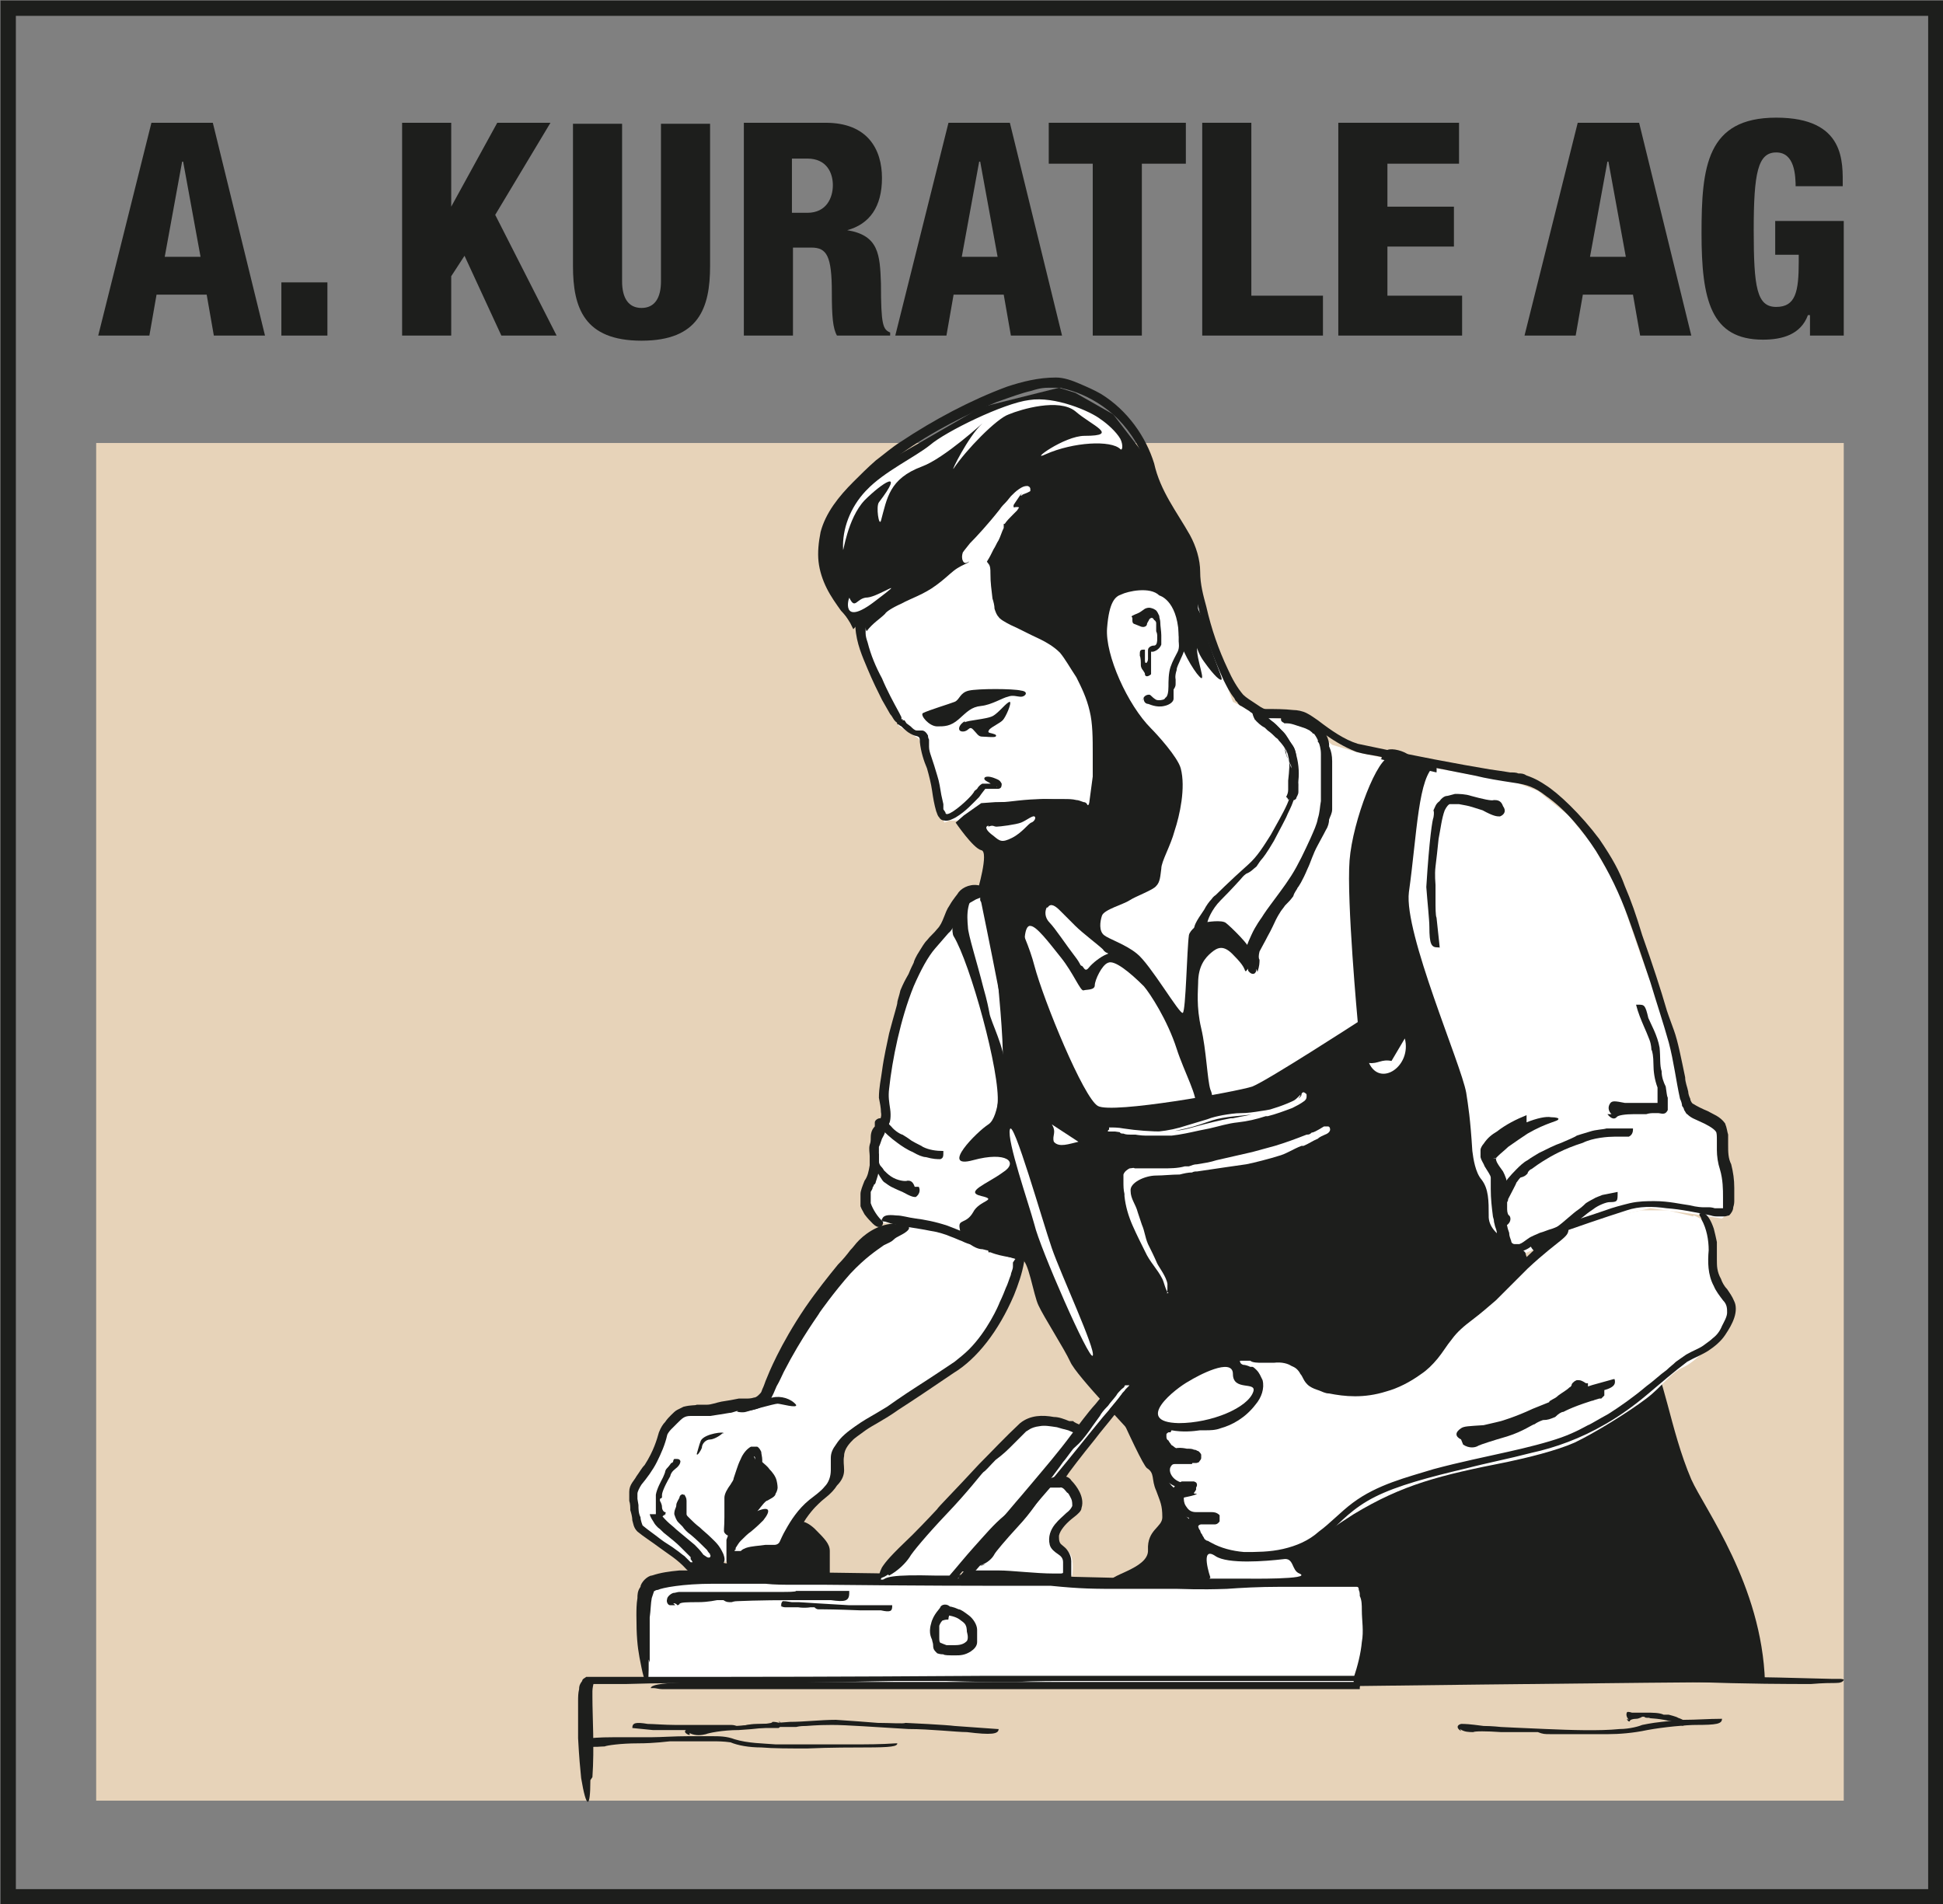 <?xml version="1.0" encoding="UTF-8"?>
<svg xmlns="http://www.w3.org/2000/svg" version="1.1" xmlns:xlink="http://www.w3.org/1999/xlink" viewBox="0 0 189.9 186.1">
  <rect x="0" y="0" width="189.9" height="186.1" fill="#808080" stroke="none"/>
  <defs>
    <style>
      .cls-1 {
        clip-path: url(#clippath-4);
      }

      .cls-2 {
        fill: #fff;
      }

      .cls-3, .cls-4 {
        fill: none;
      }

      .cls-4 {
        stroke: #1d1e1c;
        stroke-width: 1.5px;
      }

      .cls-5 {
        fill: #e7d3b9;
      }

      .cls-6 {
        clip-path: url(#clippath-1);
      }

      .cls-7 {
        clip-path: url(#clippath-3);
      }

      .cls-8 {
        clip-path: url(#clippath-2);
      }

      .cls-9 {
        fill: #1d1e1c;
      }

      .cls-10 {
        clip-path: url(#clippath);
      }
    </style>
    <clipPath id="clippath">
      <rect class="cls-3" width="189.9" height="186.1"/>
    </clipPath>
    <clipPath id="clippath-1">
      <rect class="cls-3" width="189.9" height="186.1"/>
    </clipPath>
    <clipPath id="clippath-2">
      <rect class="cls-3" width="189.9" height="186.1"/>
    </clipPath>
    <clipPath id="clippath-3">
      <rect class="cls-3" width="189.9" height="186.1"/>
    </clipPath>
    <clipPath id="clippath-4">
      <rect class="cls-3" width="189.9" height="186.1"/>
    </clipPath>
  </defs>
  <!-- Generator: Adobe Illustrator 28.6.0, SVG Export Plug-In . SVG Version: 1.2.0 Build 709)  -->
  <g>
    <g id="Ebene_1">
      <g>
        <g class="cls-10">
          <rect class="cls-4" x=".8" y=".8" width="188.4" height="184.6"/>
        </g>
        <rect class="cls-5" x="9.4" y="43.3" width="170.8" height="132.7"/>
        <polygon class="cls-2" points="83.2 59.9 84.3 63.6 85.6 66.4 86.9 69.5 87.9 71 89.8 72.2 90.6 74.3 91.4 77.1 91.9 79.5 92.3 80.4 92.8 80.2 94.5 80.2 95.9 82.1 96.8 82.8 96.4 85.5 96.3 86.9 95 87.2 93.1 89.9 90.8 92.4 89.1 96.1 87.5 100.2 86.3 106.7 86.5 108.5 86.1 109.9 85.3 111.1 85.3 113 85.3 114.4 84.3 116.4 84.3 118.4 86.1 119.5 88.2 119.7 82.5 124.3 80.1 127.2 78.6 129.5 76.9 132.4 75.8 134.6 74.9 136.7 72.4 137.3 69.5 137.7 67.4 138 66.1 138.7 65.1 139.8 64.5 141.6 63.5 143.4 62.8 144.8 62.1 146 62.4 148.5 63.1 149.6 64.5 150.7 68 153.3 76 151.4 76.8 150.1 78.7 147.8 79.9 146.6 81.1 145.3 81.9 141.6 83.1 140 94.3 133.1 96 131.2 97.9 128.2 99.3 124.6 99.6 122.3 108.2 113.1 134.2 105.1 141.3 104.4 142.8 111.7 143.9 118.7 147.6 123.1 150.7 121.8 154 120.3 157.2 119 161.3 118.1 165.8 118.7 168.3 119.1 169 118.5 169 115.6 168.5 113.5 167.8 110.3 165.1 108.9 164.8 108.3 162.9 100.2 160.3 93.2 158.1 86.8 155.6 82.5 153.3 79.7 150.3 77.3 148.2 76.5 143.7 75.7 137.2 74.5 132.5 73.5 130.2 72.8 127.9 71 125.9 70.3 123.3 70.1 122.1 69.4 120.5 68.6 119.5 65.9 117.6 60.2 115.5 54 105.5 52.6 95.2 51.8 88.8 56 83.2 59.9"/>
        <g class="cls-6">
          <path class="cls-9" d="M95.9,88.2s3.5,16.9,3.5,19.2,4.8,18.9,5.8,21.3c1.1,2.4,6.2,14.3,6.9,14.8.8.5.4,1.1.9,2.2.4,1.1.6,1.4.6,2.6,0,1-1.5,1.2-1.4,3.2.1,1.9-4.3,2.5-3.6,3.2.6.7,16,10.2,16,10.2,0,0,38.2-.5,47.9-.5-.3-9.5-5.9-16.9-7.2-19.8-2.1-4.9-2.7-10.6-4.2-12.2-1.5-1.5-11.6-7.4-12-9.9-.1-.6-3.7-1.5-3.6-3.7,0-1.4,0-2.6-.7-3.5-.6-.7-.8-2-.9-2.8-.2-3.2-.4-4.4-.6-5.7-.5-2.8-6.1-15.6-5.6-19.6.8-5.7.9-11.4,2.6-12.4-.9-.2-3.2-.5-4.4-.8-1.2-.2-3.7,6.2-4,10.1-.3,3.9.8,15.8.8,15.8,0,0-8.8,5.7-10.3,6.3-1.5.5-13.7,2.7-15.1,1.9-1.4-.8-5.3-10.3-6.2-13.7-.9-3.5-3.5-7.9-3.5-7.9l-1.8.5v1Z"/>
          <path class="cls-9" d="M146.9,78.8c.3.4.2.8-.3,1-.3,0-.6,0-1.7-.6-.6-.2-1.3-.4-1.3-.4,0,0-.4-.1-1-.2-.3,0-.7,0-.9,0-.1,0-.3.2-.5.6-.3.8-.4,1.8-.6,2.8-.1,1-.2,1.9-.3,2.7-.1.8,0,1.7,0,1.8,0,0,0,.7,0,1.5,0,.7,0,1.5.1,1.7l.3,2.8s0,0,0,.1,0,0-.1,0h-.1c-.6,0-.8-.3-.8-2,0-.7-.2-2.5-.3-3.9.3-4.8.6-6.6.7-6.8,0-.1.1-.4,0-.7.2-.4.2-.6.6-.9.2-.3.5-.5.7-.5.1,0,.4-.1.8-.2.4,0,1,0,1.6.2,1.1.3,2,.5,2.2.4.3,0,.7,0,.9.6"/>
          <path class="cls-9" d="M135,74.2s.1-.7.6-.9c.5-.2,1.6.1,2.1.5.5.3,2,.8,2.4.7.4,0,.3,1,.3,1,0,0-2.6-.6-3.4-.8-.8-.2-2.1-.5-2.1-.5"/>
          <path class="cls-9" d="M97.5,95.7s.6,6,.5,7.9c-.2,1.9-.3,5.6-1.4,6.3-1.1.7-4.8,4.4-1.5,3.5,3.3-.9,4.5.2,2.9,1.2-1.5,1.1-3.8,1.9-2.1,2.3,1.7.4-.2.4-.8,1.6-.7,1.2-1.5.6-1.3,1.6.1,1,1.4,2,2.2,2,.8,0,3.1,1.1,3.8,1,.7-.1,1.2,3.5,1.7,4.5.5,1.1,2.5,4.2,3.1,5.5.6,1.4,6.2,7.1,6.3,7.4.1.3-7.3-20-7.3-20l-3.9-16.1-2.2-8.7Z"/>
          <path class="cls-2" d="M165.5,118.8c1.3.4,2,1.7,2.1,3,.2,1.3.2,2,.3,3.3.1,1.8,1.9,2.4,1.1,4-.6,1.2-3.1,3.9-4.4,4.5-1.4.6-2.1,1.9-3.7,3.1-1.7,1.3-5.1,3.4-7,4.3-1.8.8-4.7,1.5-6.6,1.9-6.6,1.3-10.2,2.2-15,5.1-2.7,1.7-5.5,4-8.5,4.1-2.3,0-3.8.2-5.9-.9-.2,0,0,.2,0,0-.3-.4-.5-1.2-.9-1.7-.3-.4,1.3-.9.3-.7-.4,0-1.4,0-2-1.8-.3-.8,1.1-.6,1.7-1-.8,0-1.6-.2-2.3-.6-.6-.5-1-1.4-.5-2.1.6-.8,2.7-.4,2.8-.1.1.3-2.5-.6-3.2-1.6-.7-1-.7-1.8.5-2h3.7c0-.1,2.4-.6,3.1-1.2.7-.6,2.2-2.1,1.9-3-.3-.9-1.4-1.5-1.9-1.7-.5-.2-.7-.8-.7-.8,0,0,1.4,0,2.7,0,1.3,0,2.3-.4,3.3.5,1,1,1.9,2.3,2.8,2.5.9.2,1.8.5,4.2.2,2.4-.3,4.7-1.5,4.7-1.5l2.3-2.1,1.7-2.2,2.2-1.8,2.8-3.2,2.9-2.9,2.1-1.5,3.9-1.7,4.4-.9h2.6l2.5.6Z"/>
          <path class="cls-9" d="M149.2,109.7c1-.4,1.9-.6,2.4-.5.5,0,.8.1.7.2,0,.2-1.1.3-3,1.4-.6.4-1.2.8-1.9,1.3-.3.3-.7.6-1,.9,0,0-.2.2-.2.2,0,0,0,0,0,0h0s-.1,0-.2,0h-.1c0,0,.6.1.3,0h0s0,0,0,0h0s0,.2.1.4c.1.2.3.5.6.9.1.2.2.4.3.7.1.3,0,.8,0,.9,0,.8,0,1.7,0,2.8,0,.5.1,1.1.3,1.6,0,.3.1.5.2.8,0,.2.2.3.3.3,0,0,.2,0,.5,0,.3-.1.5-.3.8-.5.4-.3.8-.4,1.2-.6.4-.1.8-.3,1.2-.4,1.7-.7,3.5-1.2,5.2-1.8.8-.3,1.6-.5,2.4-.7.9-.2,1.7-.2,2.4-.2,1.4,0,2.6.3,3.4.4.8.2,1.3.2,1.3.2,0,0,.1,0,.5,0,.2,0,.4,0,.7.1.2,0,.3,0,.5,0,.1,0,.2,0,.2,0,0,0,0,0,.1,0,0,0,0,0,0,0,0,0,0,0,0-.2,0-.2,0-.5,0-.9,0-.7,0-1.7-.3-2.7-.2-.6-.3-1.3-.3-1.9,0-.3,0-.6,0-1,0-.3,0-.7-.1-.8-.2-.3-.9-.7-1.6-1-.4-.2-.8-.3-1.2-.7-.1,0-.2-.3-.3-.4,0-.1-.1-.3-.2-.4,0-.2-.1-.5-.2-.7-.4-1.8-.6-3.6-1.1-5.5-.5-1.8-1.2-3.9-1.8-5.9-.7-2.1-1.4-4.2-2.2-6.4-.8-2.2-1.8-4.3-3.1-6.4-1.3-2-2.9-4-4.9-5.4-.5-.4-1-.7-1.5-.9-.5-.2-1-.3-1.7-.4-1.3-.2-2.6-.4-3.8-.7-2.5-.5-5.1-1-7.6-1.5l-1.9-.4c-.6-.1-1.3-.2-2-.4-1.3-.5-2.4-1.2-3.5-2-.5-.4-1-.8-1.5-1-.4-.2-1.1-.3-1.7-.3-.6,0-1.2,0-1.8,0h-.5c-.3,0-.5-.2-.7-.2-.3-.2-.6-.3-.8-.5l-.8-.5c-.1,0-.3-.2-.4-.4-.2-.1-.2-.3-.3-.4-.4-.5-.7-1.1-1-1.7-.5-1.1-1-2.3-1.4-3.4-.7-2.3-1.4-4.5-1.6-6.8,0-.6,0-1.1-.2-1.6-.1-.5-.3-.9-.5-1.4-.4-.9-1-1.8-1.5-2.6-.6-.9-1.2-1.9-1.6-3-.2-.5-.4-1.1-.6-1.6-.1-.5-.3-1-.5-1.5-.8-1.9-2.1-3.5-3.4-4.5-1.4-1.1-2.8-1.7-3.9-2-.3-.1-.5-.1-.7-.2-.2,0-.4,0-.6,0-.4,0-.6,0-.7,0-.2,0-.7,0-1.6.3-.9.2-2,.6-3.4,1.1-2.7,1.1-6.2,2.8-9.4,5.1-.8.6-1.6,1.2-2.3,1.8-.7.7-1.4,1.4-2.1,2.1-1.3,1.4-2.3,2.9-2.6,4.4-.1.8-.2,1.5,0,2.2.1.7.3,1.3.6,1.9.5,1.1,1,1.9,1.4,2.4.4.5.8.9,1.2,1.4l.3.3c0,0,.1,0,.1.2v.2c0,.3,0,.4,0,.6,0,.3.1.6.2.9.3,1.2.8,2.4,1.4,3.5.5,1.2,1.1,2.3,1.7,3.4l.2.4v.2c.2,0,.2,0,.1.1,0,0,0,.1-.1.2h0c.3-.5,0-.1.2-.2h0s0,0,0,0h.1c0,0,.2.3.2.3l.4.3c.2.2.4.4.6.4,0,0,0,0,.1,0,.1,0,.3,0,.4,0,.3,0,.5.3.6.5,0,.1,0,.2.1.4,0,.1,0,.3,0,.3,0,.1,0,.3,0,.4,0,.3.1.6.2.9.2.6.4,1.2.6,1.9.2.6.3,1.3.4,1.9l.2.9v.5c0,0,.2.3.2.3,0,.6,1.4-.5,2.2-1.3.2-.2.4-.4.6-.7,0-.1.2-.2.3-.3.1-.2.3-.4.5-.5.2,0,.6,0,.7,0h.5c0,0,.1,0,.2,0,0,0,0,0,0,0,0,0,0,.2,0,.3,0,.1.1,0,0,0-.3.1-.2.1-.2,0-.2-.2-.5-.4-.7-.5-.2-.1-.3-.2-.3-.3h0c0-.2.4-.3,1.1,0,.2.1.4.1.6.5,0,.1,0,.3-.1.4-.1.1-.2.1-.3.1-.2,0-.3,0-.5,0-.1,0-.3,0-.4,0,0,0-.2,0-.3,0,0,0-.4.5-.6.8-.6.6-1.3,1.4-2.3,2-.2.1-.7.4-1.1.3-.2,0-.4-.1-.5-.3-.2-.2-.2-.4-.3-.6-.2-.7-.3-1.3-.4-2-.1-.7-.3-1.5-.5-2.2-.3-.7-.6-1.6-.7-2.6,0-.4,0-.5-.5-.6-.6-.2-1-.6-1.3-.9,0,0-.2-.1-.3-.2h-.1c0-.2-.1-.2-.2-.3-.2-.2-.3-.5-.5-.7-.3-.5-.5-.9-.8-1.4-.4-.8-.9-1.8-1.4-3-.5-1.2-1.1-2.5-1.2-4.1,0-.1,0-.2-.2-.3-.1-.1-.3-.3-.4-.4-.3-.3-.5-.6-.8-.9-.5-.7-1-1.4-1.4-2.2-.4-.8-.7-1.7-.8-2.6-.1-.9,0-1.9.2-2.9.5-1.9,1.8-3.5,3.2-4.9.7-.7,1.4-1.4,2.2-2.1.8-.6,1.6-1.3,2.4-1.8,3.3-2.2,6.9-4.1,10.4-5.4,1.5-.5,3.1-.9,4.8-.9.8,0,1.6.3,2.3.6.7.3,1.4.6,2.1,1,2.6,1.6,4.4,4.2,5.2,6.8.6,2.7,2.2,4.7,3.5,7,.6,1.1,1,2.4,1,3.6,0,1.2.3,2.3.6,3.4.5,2.2,1.2,4.2,2.1,6.1.4.9.9,1.8,1.5,2.5.3.3.8.6,1.1.8l.6.4c.2.1.3.2.5.2.9,0,1.8,0,2.7.1.4,0,.9.1,1.3.3.4.2.8.5,1.1.7,1.3,1,2.6,1.9,3.9,2.3,5.6,1.2,9.9,2,12.9,2.5.7.1,1.4.2,2,.3.3,0,.6,0,.8.1.3,0,.5,0,.8.2.9.3,1.5.7,1.8.9,1.3.8,3.5,2.9,5.3,5.3,1.3,1.9,2,3.2,2.5,4.6.6,1.4,1.1,2.8,1.7,4.8,1,2.8,1.9,5.6,2.3,7,.1.4.4,1.2.8,2.3.4,1.1.7,2.7,1.1,4.6,0,.5.2.9.3,1.4,0,.2.1.5.2.7,0,.2.2.5.3.5.3.2.9.5,1.4.7.5.3,1.2.5,1.7,1.2.2.5.2.8.3,1.1,0,.3,0,.7,0,1,0,.7,0,1.3.3,1.9.2.8.3,1.5.3,2.3,0,.4,0,.8,0,1.2,0,.2,0,.4-.1.7,0,.3-.2.6-.4.8-.1,0-.3.1-.5.1-.2,0-.4,0-.5,0-.3,0-.5,0-.8-.1-1.5-.3-2.9-.6-4.3-.7-1.4-.2-2.7-.2-3.9.2-2.5.8-4.8,1.6-6.8,2.3-1,.4-1.9.7-2.5,1.2-.4.3-.8.5-1.4.6-.3,0-.6,0-.9-.2-.3-.1-.5-.3-.6-.5-.3-.4-.4-.7-.5-1.1,0-.3-.1-.5-.2-.8,0-.4-.2-.8-.2-1-.1-.8-.2-1.6-.2-2.6,0-.2,0-.5,0-.8v-.2c0,0,0-.1,0-.1,0,0,0,0,0,0,0-.2-.3-.6-.6-1.1-.1-.3-.3-.5-.4-.9,0-.2,0-.4,0-.7,0-.2.2-.5.3-.6.4-.6.8-.9,1.3-1.2.9-.7,1.9-1.2,2.9-1.6"/>
          <path class="cls-9" d="M113.1,140.2c0-.3.3-.5.5-.6.2,0,.4-.1.5-.1.2,0,.4,0,.4.2,0,0-.1.2-.3.3,0,0-.2.1-.2.2,0,0,0,.1,0,.2,0,.1,0,.3.2.4,0,0,.1.2.2.3,0,0,.1.2.2.2.2.2.6.4,1,.6.2.1.5.2.7.3.1,0,.3.1.4.1,0,0,.1,0,.2,0h0s0,0,0,0c0,0,0,.1,0,.2,0,.2,0,.3,0,.3,0,0,0,0,0,0h0c0,0,0,0-.2,0,0,0-.2.2-.2.3,0,0,0,0,0,0,0,0-.2,0-.3,0-.2,0-.4,0-.7,0-.2,0-.5,0-.7,0-.2,0-.3.1-.4.3-.2.4.1,1,.6,1.3.5.3,1.2.4,1.9.5v.3c0,0,0,0,0,.1,0,0,0,0,0,0,0,0-.1.2-.2.3,0,.2,0,0,0,.1h0s-.1,0-.2,0c-.1,0-.2,0-.4,0-.2,0-.4,0-.4.2,0,0,0,0,0,.2,0,.2,0,.5.2.8.2.3.4.6,1,.6.3,0,.6,0,.9,0,.2,0,.4,0,.6,0,.2,0,.5,0,.8.3h0s0,0,0,0c0,0,0,0,0,.2,0,0,0,.3,0,.4-.2.3-.4.3-.5.3-.2,0-.3,0-.4,0-.3,0-.5,0-.7,0-.1,0-.2,0-.4,0,0,0,0,0-.1,0,0,0,0,0,0,.1h0c0,.2.1.4.2.5,0,.1.1.3.2.4,0,.1.2.3.2.4,0,0,.2.2.3.2.1,0,0,0,.4.2.9.5,2,.8,3.2.9,1.2,0,2.5,0,3.8-.3,1.3-.3,2.5-.8,3.5-1.7,1.1-.8,2.1-1.9,3.3-2.8,2.4-1.8,5.3-2.5,7.9-3.3,2.6-.7,5.1-1.2,7.3-1.7,1.8-.4,3.8-.9,5.2-1.4,1.4-.5,2.4-1.1,2.6-1.2.1,0,.9-.5,2-1.1,1.1-.7,2.4-1.6,3.7-2.7.7-.5,1.3-1.1,2-1.6.3-.3.6-.5.9-.8.3-.2.7-.5,1-.7.7-.4,1.3-.6,1.7-.9.4-.3.7-.5.9-.7.4-.3.7-.7.9-1.2.2-.4.5-.9.5-1.3,0-.4,0-.8-.4-1.2-.3-.4-.7-.9-.9-1.4-.6-1.1-.6-2.4-.5-3.5,0-1-.2-2.1-.7-3,0-.1-.1-.3-.2-.4,0,0,0-.2,0-.2h.1c.2-.2.8,0,1.3,1.5.1.4.2.8.3,1.3,0,.3,0,.5,0,.8,0,.3,0,.6,0,.9,0,.6,0,1.2.4,1.9.1.3.3.7.6,1,.2.3.5.7.7,1.2.2.4.2,1,0,1.6-.2.6-.5,1.1-.9,1.7-.4.6-1,1.1-1.6,1.5-.6.4-1.4.7-2.1,1.1-1.2.9-2.6,2.1-3.9,3.2-1.3,1.1-2.7,2.1-4.1,2.9-2.4,1.4-4.9,2.3-7.2,2.8-2.3.6-4.4,1-6.3,1.5-3.8.9-6.8,1.7-9,2.8-2.2,1.1-3.4,2.5-4.4,3.4-1,.9-1.7,1.3-2,1.4-.6.3-1.8.8-3.1,1.2-1,.1-1.6.2-2.2.2-.6,0-1.3,0-2.2-.2-1-.2-2-.5-2.5-.8,0,0-.2,0-.3-.1-.1,0-.2-.1-.2-.2,0,0-.1-.1-.2-.2-.2-.2-.3-.4-.5-.8-.2-.3-.3-.6-.6-1.4,0-.1,0-.3,0-.4,0,0,0-.1,0-.2,0,0,0,0,.2-.1.2-.1.6-.1,1,0,.3,0,.6,0,.9,0,.1,0,.3,0,.4,0h0s0,0,0,0c0,0,0,.1,0,.2,0,0,.1.1,0,.1,0,0,0,0-.1,0,0,0-.2,0-.2,0h0s-.4,0-.7,0c-.4,0-.8,0-1.2,0-.4,0-1-.3-1.3-.8-.3-.4-.5-.9-.6-1.5,0-.3,0-.6.2-.8.2-.3.5-.4.7-.5.3,0,.5,0,.7,0,.1,0,.2,0,.3,0,0,0,.1,0,.2,0,0,0,0,0,.2.1,0,0,.2.2,0,.5,0,0,0,.1-.1.2h0s0,0-.1,0h0s0,0,0,0c-1,0-2.1-.2-2.8-1-.4-.4-.6-.9-.6-1.4,0-.5.2-1.1.7-1.3.8-.5,1.5-.4,2-.3.3,0,.5,0,.7.1,0,0,.2,0,.3.1,0,0,.1,0,.2.1,0,0,.2.2.2.3h0c0,0,0,.1,0,.3,0,.2-.2.3-.2.4,0,0-.2.1-.3.1,0,0,0,0-.1,0,0,0-.1,0-.1,0,0,0-.1,0-.2,0-.1,0-.2,0-.3,0-.2,0-.4-.1-.6-.2-.4-.1-.8-.3-1.2-.6-.4-.3-.8-.5-1.1-1.1-.2-.5-.5-1-.3-1.6"/>
          <path class="cls-9" d="M114.4,140c-1.1,0-1.2-.4,0-.9.4-.1.7-.2,1.4-.3.4,0,.8,0,1.4,0,.3,0,.6,0,1,0,.3,0,.6,0,.9,0,.8-.2,1.6-.6,2.1-1,.5-.4.7-.7.7-.7,0,0,.5-.5.7-1.4,0-.2,0-.4,0-.7,0-.1-.1-.2-.2-.3,0,0-.2-.1-.3-.2-.2-.1-.6-.2-1-.4-.3-.1-.6-.3-.7-.4-.2-.1-.3-.3-.3-.5,0-.2,0-.6,0-.7.3-.2.6-.3,1.1-.3.2,0,.5,0,.8,0,.3,0,.5,0,.8,0,.3,0,.7,0,1.1,0,.4,0,.8,0,1.2,0,.8.1,1.8.4,2.4,1.2.3.4.5.9.7,1.1,0,.1.1.2.3.3.1,0,.3.2.5.2,1.5.6,3,.7,4.5.6,1.5-.2,2.8-.6,3.9-1.2.9-.5,1.8-1.2,2.3-1.9.6-.6.9-1.2,1-1.3,0,0,.3-.5.8-1.1.5-.6,1.3-1.3,2.1-1.9,1.6-1.1,3-2.6,3.4-3.1,1.8-1.8,3.5-3.8,5.9-5,0,0,.2,0,.3,0,0,0,.1,0,.1,0h0c0,.4-.1.6-.7,1.1-.6.5-1.7,1.3-3.3,2.8-.6.6-1.8,1.8-3.1,3.1-.7.6-1.5,1.3-2.3,1.9-.8.6-1.5,1.2-2,1.9-.5.6-.9,1.3-1.4,1.9-.5.6-1,1.1-1.6,1.5-1.1.8-2.3,1.4-3.4,1.7-2.2.7-4.1.5-5.6.2-.4,0-.7-.2-1-.3-.3-.1-.6-.2-.9-.4-.3-.2-.5-.5-.6-.7-.1-.2-.2-.4-.3-.5-.3-.6-.7-.7-.9-.8-.3-.2-.9-.4-1.7-.3-.5,0-.9,0-1.2,0-.3,0-.9,0-1.1-.2-.3,0-.7,0-.9,0,0,0-.2,0-.1.1,0,0,0,.2.3.3.2,0,.5.1.7.2,0,0,0,0,.2,0,.1,0,.3.2.4.3.3.3.4.6.6,1,.2.8-.1,1.7-.7,2.4-1,1.3-2.3,2-3.4,2.3-.5.2-1.1.2-1.4.2-.3,0-.5,0-.6,0-.7.1-1.7.2-2.8,0"/>
          <path class="cls-9" d="M87.7,119.7c1.6,0,1.4.5.2,1.1-.2.1-.4.2-.6.4-.2.2-.5.3-.9.5-.7.5-1.8,1.2-3.3,2.8-1.6,1.8-3,3.8-3,3.8,0,.1-1.7,2.3-3.5,5.8-.2.4-.4.9-.7,1.4-.1.2-.2.5-.3.7l-.2.4c-.1.2-.2.4-.4.5-.5.5-1.2.7-1.9.8-.2,0-.3,0-.5,0-.1,0,0,0-.2,0h-.2c-.3,0-.6.2-.9.2-.6.1-1.2.2-1.9.3-.7,0-1.4,0-1.9,0-.6,0-.8.2-1.3.7-.2.2-.4.4-.6.6-.2.2-.4.5-.4.6-.2.9-.6,1.8-1,2.6-.4.8-1,1.6-1.5,2.2-.2.3-.4.7-.4.9,0,0,0,.1,0,.2v.3s.1.6.1.6c0,.4,0,.8.2,1.2,0,.3.2.8.2.8.6.5,1.2.9,1.7,1.3.5.4,1.1.7,1.6,1.1.3.2.5.4.8.6.1.1.2.2.3.3,0,0,.2.2.3.3,0,0,0,0,.1,0h0c0,0,.3,0,.4,0,.2,0,.3,0,.4,0,0,0,0,0,0,0,0,0,0,.1,0,.2h0c0,.2,0,.2,0,.2,0,0,0,0-.5,0-.2-.4-.3-.6-.4-.7,0,0,0-.1,0-.2,0,0,0,0,0,0,0,0,0,0-.1-.1-.2-.2-.5-.5-.9-.9-.4-.4-.9-.8-1.4-1.2-.3-.2-.5-.5-.8-.7-.1-.1-.3-.3-.4-.5-.1-.2-.3-.4-.4-.8h.6s0,0,0,0c0,0,.1,0,.3,0,.3-.1.2-.1.2,0,0,0,0,0,0,.1,0,.1.2.2.3.3.2.2.4.4.6.7.4.4.8.8,1.2,1.2.7.7,1.4,1.2,1.7,1.4l.4.3.3.2c0,0,.2.1.3,0,0,0,.1-.2,0-.2,0,0,0,0,0-.1,0,0-.2-.2-.3-.4-.5-.5-1-1-1.6-1.5-.3-.2-.6-.5-.8-.8-.1-.1-.3-.3-.4-.4-.2-.2-.3-.5-.4-.8,0-.5.2-.6.2-.9,0-.2.2-.5.3-.7,0-.1.1-.3.2-.3,0,0,.1-.1.2,0h.1c.1.2.2.3.2.6,0,.2,0,.4,0,.6,0,.1,0,.3,0,.4v.2s0,.1,0,.1c0,0,0,.1.1.2,0,0,.2.2.3.3.2.2.5.5.9.8.3.3.7.6,1.1,1,.4.4.8.7,1.2,1.6.1.3.2.6,0,.9-.2.3-.5.5-.9.5-.2,0-.4,0-.6-.2-.1,0-.2-.1-.3-.2l-.2-.2c-.3-.2-.6-.4-.9-.7-.6-.5-1.3-1.1-1.9-1.7-.3-.3-.6-.6-1-1-.2-.2-.3-.4-.5-.5,0,0-.1-.2-.2-.3,0,0,0-.1-.1-.2,0,0,0,0,0-.2,0,0,0-.1,0-.2,0,0,.1-.2.2-.2h.3c0,0,0,.2,0,.2,0,.2.3.5.6.8.3.3.6.5.9.8.6.5,1.2,1,1.8,1.5.3.3.5.5.8.9.1.3.3.6.5,1,0,0,0,.1,0,.2,0,0,0,.3-.2.4-.2.2-.3,0-.5.1-.2,0-.4,0-.4,0,0,0,0,0,0,0h-.2c-.1,0-.2.1-.3.1-.2,0-.4-.2-.5-.3-.9-1-1.8-1.5-2.6-2.1-.8-.6-1.6-1.1-2.2-1.6-.4-.4-.4-.8-.5-1.1,0-.3-.1-.7-.2-1,0-.3,0-.6-.1-.9,0-.1,0-.3,0-.4,0-.2,0-.3,0-.5,0-.7.5-1.1.7-1.5.3-.4.5-.8.8-1.1.9-1.4,1.2-2.5,1.4-3.2.2-.5.4-.8.6-1,.2-.3.4-.5.6-.7.2-.2.4-.4.6-.5.2-.1.4-.2.6-.3.8-.2,1.1-.1,1.3-.2.3,0,.6,0,1,0,.4,0,.9-.2,1.4-.3.7-.1,1.2-.2,1.7-.3,0,0,.1,0,.2,0,0,0,.1,0,.2,0,.1,0,.2,0,.3,0,.2,0,.5,0,.8-.1.2,0,.4-.2.5-.3.2-.2.2-.2.3-.5.2-.4.3-.8.4-1,.2-.5,1.3-3.3,3.8-7,1.1-1.6,2.3-3.1,3.2-4.2.5-.5.9-1,1.2-1.4.3-.3.5-.6.6-.7.7-.8,2-1.8,3.6-1.9"/>
          <path class="cls-9" d="M74,147.7c1.2-.5,1.4-.1.6.9-.3.3-.6.6-1.2,1.1-.3.2-.6.5-1,.9-.2.2-.3.4-.5.7,0,.2,0,.2-.1.2,0,0,0,0,0,.1,0,0,0,.1,0,0,0,0,.1,0,.2,0h.4c.2-.2.3-.2.5-.3.6-.2,1.3-.2,1.9-.3,0,0,.4,0,.9,0,.2,0,.4-.1.5-.3.1-.2.3-.7.6-1.2.5-.9,1.2-2,2.3-2.9.5-.4,1.1-.8,1.5-1.3.4-.4.6-1,.6-1.6,0-.3,0-.8,0-1.2,0-.5.2-.9.5-1.3.5-.8,1.2-1.3,1.9-1.8.7-.5,1.4-.9,2.1-1.3l1-.6,1-.7c1.3-.9,2.6-1.7,3.8-2.5.6-.4,1.2-.8,1.8-1.2.5-.4,1-.8,1.4-1.2,1.8-1.8,2.9-4.3,3-4.6,0,0,.3-.6.6-1.4.2-.4.3-.8.5-1.3,0-.2.2-.5.2-.8v-.4c0,0,.2-.3.2-.3.3-.2-1.2-.2-2.4-.7,0,0,0,0-.2,0h0c0,0,0-.1,0-.1h0s0,0,0,0c.2-.2-.4.3.4-.4h0c0,.1-.2.2-.2.3,0,.1,0,.1,0,.1h0c0,0-.2,0-.3-.1-.2,0-.4-.1-.6-.2-.3-.1-.6-.2-.8-.3-.4-.1-.7-.2-1.1-.4-.3-.1-.7-.3-1-.4-.7-.3-1.4-.5-2.1-.6-1.4-.3-3-.4-4.4-.9-.1,0-.2,0-.3-.1,0,0-.1-.1,0-.1h0c.1-.4.5-.5,1.4-.4.6,0,1.1.2,1.9.3.8.1,1.9.3,3.1.7.5.2,1.3.5,2,.8.4.1.9.3,1.4.4.2,0,.5.2.7.3.1,0,.3,0,.4.2,0,0,.2,0,.1.1,0,0,0,0,0,0,0,0,0,0,.1,0,.5.2,1,.2,1.6.3.2,0,.7.1,1,.3.2,0,.3.3.2.5,0,.2,0,.4,0,.6-.2,1.2-.6,2.3-1,3.3-1.5,3.5-3.6,6.2-5.9,7.6-2.2,1.5-4,2.7-5.4,3.6-1.4,1-2.5,1.5-3.2,2-.7.5-1.1.8-1.2.9-.3.3-.9.9-.9,1.6-.1.5,0,.9,0,1.4,0,.5-.2,1-.7,1.5-.5.8-1.3,1.3-1.6,1.6-.2.2-.7.6-1.4,1.6-.3.5-.7,1-1,1.7-.2.3-.2.8-.7,1.3-.5.4-1.1.5-1.6.5-.7,0-1.4,0-2,.2-.2,0-.3,0-.4.1-.2,0-.2,0-.5.2-.5.2-.9.5-1.4.7-.1,0-.2-.4-.2-.6,0-.2,0-.5,0-.7,0-.3,0-.5,0-.8,0-.1,0-.2,0-.3,0,0,0-.2,0-.2.2-.6.4-.9.4-1,.5-.9,1.6-1.8,2.9-2.2"/>
          <path class="cls-9" d="M71.7,149.9c-.3.4-.7.2-.9-.1-.1-.2,0-.4,0-1.5,0-.3,0-.6,0-.9,0-.3,0-.4,0-.4,0,0,0-.2,0-.6,0-.4.3-.9.6-1.3.1-.2.3-.4.3-.6.1-.3.2-.6.3-.9.1-.3.2-.6.4-1,.2-.5.6-1,1-1.2.2,0,.4,0,.6,0,.2.1.3.3.4.5,0,.2.1.5.1.8,0,.2,0,.2,0,.2,0,0,0,0,0,0,.2.2.5.4.7.7.3.3.6.7.7,1.1.1.4.1.7.1.7,0,0,0,.3-.2.6,0,.2-.3.4-.5.5-.2.1-.3.2-.4.2-.3.2-.8,1-1,1.1-.6.7-1.3,1.3-2.1,1.8,0,0,0,0-.1,0,0,0,0,0,0,0h0c-.3-.6,0-.8,1.2-1.6.2-.2.6-.6,1-1.1.2-.3.4-.6.7-.8.4-.2.5-.3.6-.5.2-.5,0-1-.3-1.3-.3-.4-.6-.6-.9-.9-.1-.1-.2-.2-.2-.4,0-.1,0-.1,0-.2,0-.1,0-.2,0-.3,0-.2-.3-.2-.3,0-.2.2-.2.3-.3.4,0,.2-.1.3-.1.3,0,.1-.2.3-.1.6-.1.3-.2.5-.5.8,0,.2-.2.5-.3.6,0,0-.1.3-.3.6-.2.3-.3.6-.3,1.1,0,.9.3,1.8.4,1.9.1.2.2.7-.3,1.1"/>
          <path class="cls-9" d="M84.5,61.2c-.2.4-.4.7-.5.7-.1,0-.3-.3-.2-1,.2-.8.7-2,3.7-3.2.8-.4,1.7-.7,2.2-1,.6-.3.9-.5.9-.5,0,0,.3-.2.6-.5.4-.3.9-.7,1.6-1.2.7-.5,1.7-1,3-.9.3,0,.7.1,1,.5.3.3.4.7.4,1,0,.6.2,1.2.3,1.8,0,.6.2,1.3.3,1.9,0,.6.3.8.9,1.1,1.2.6,2.4,1.1,3.6,1.8.6.3,1.2.7,1.7,1.3.5.5.8,1.1,1.1,1.6.6,1,1.2,2.1,1.6,3.1.7,2.1.7,4.5.8,4.8,0,.1,0,1.2,0,2.5,0,.6,0,1.4-.2,2.1v.5c0,0-.1.3-.1.3,0,0,0,.2,0,.3,0,.3-.2.6-.3.8,0,.3-.2.6-.3.7-.2-.2-.4-.4-.5-.6l-.2-.2c0,0-.2-.1-.2-.1-.1,0-.3-.1-.4-.1-.3,0-.5,0-.7,0-.6,0-1.2,0-1.9,0-.6,0-1.2,0-1.8,0-1.2,0-2.5.3-3.8.2-.1,0-.2,0-.3,0,0,0-.1,0,0,0h0c0-.3.3-.4,1.1-.5.8,0,2.1-.3,4.3-.3.5,0,1.1,0,1.8,0,.4,0,.8,0,1.2.1.2,0,.4.1.7.2.2,0,.3.1.4.3.3,0,.4-1.3.5-2.2,0-.9,0-1.9,0-2.8,0-1.5,0-3-.3-4.2-.3-1.3-.8-2.3-1.3-3.3-.6-.9-1.1-1.8-1.6-2.4-.6-.6-1.3-1-1.9-1.3-1.3-.6-2.2-1.1-2.9-1.4-.6-.3-1.1-.6-1.2-.8-.2-.2-.3-.5-.4-.8,0-.3-.1-.7-.2-1-.1-1-.2-1.4-.2-2.5,0-.3,0-.7-.2-.9-.1-.2-.3-.3-.4-.3-.2,0-.8-.2-1.6.2-.4.2-.9.4-1.4.8-.5.4-1,.9-1.7,1.4-1.2.9-2.5,1.3-3.4,1.8-.9.4-1.5.8-1.6,1-.5.5-1.2.9-1.8,1.7"/>
          <path class="cls-9" d="M110.9,61c-.4-.1-.1-.6-.3-.7,0-.1,0-.1.7-.4.2-.1.3-.2.6-.4.2-.1.4-.1.4-.1,0,0,.3,0,.6.2.2.1.3.4.4.6,0,.2.1.4.1.6,0,.4.1.9.1,1.3,0,.2,0,.6,0,.9-.1.3-.4.6-.8.7-.2,0-.2,0-.2,0,0,0,0,0,0,0h0s0,0,0,0h0c0,.1,0,.2,0,.4,0,.3,0,.5,0,.7,0,.2,0,.2,0,.3,0,.3,0,.6,0,.7,0,0,0,0,0,.1,0,0-.2.2-.4.2-.2,0-.2-.2-.2-.2,0-.1,0-.1-.2-.4,0,0-.2-.2-.2-.5,0-.3,0-.7-.1-.9,0-.2,0-.1,0-.1h0s0,0,0,0c0,0,0,0,0,0h0c0-.3,0-.5.3-.5,0,0,.1,0,.2,0,0,0,0,0,0,0,0,0,0,.2,0,.4,0,.1,0,.4,0,.6,0,.1,0,.3.1.3.1,0,.2-.2.2-.4,0-.3,0-.5,0-.8,0-.1,0-.2.1-.3.2-.2.4-.2.5-.2.3,0,.3-.5.3-.6,0-.2,0-.3,0-.4,0,0,0-.2-.1-.4,0-.2,0-.3,0-.5,0-.1,0-.3,0-.3,0,0,0-.2-.2-.3,0,0-.1-.2-.2-.2,0,0-.1,0-.1,0,0,0-.2.1-.2.2-.1.2-.2.3-.2.4,0,.2-.3.4-.7.2"/>
          <path class="cls-9" d="M111.7,68.5c0-.4.3-.6.6-.6.2,0,.2.2.7.5.3.1.6,0,.6,0,0,0,.2,0,.3-.2.2-.1.3-.5.3-1.1,0-.5,0-1.3.2-1.9.2-.6.5-1.1.7-1.5.2-.4.1-.9.1-1,0,0,0-.4,0-.8,0-.4,0-.9,0-1,0-.5-.2-1.1-.3-1.6,0,0,0,0,0,0,0,0,0,0,0,0h.1c.4-.2.6,0,.7,1,0,.4.2,1.5.2,2.3,0,.7-.3,1.4-.5,1.8-.2.5-.4.8-.4,1.1-.2.6-.1.9-.1.9,0,0,0,.2,0,.4,0,.2,0,.3-.2.6,0,.2,0,.4,0,.4,0,0,0,.2,0,.5,0,.3-.4.6-.9.7-.8.2-1.5-.2-1.6-.2-.2,0-.5-.2-.4-.7"/>
          <path class="cls-9" d="M122.3,93.1c0-.6-2.1-2.6-2.5-2.9-.4-.3-1.8-.1-2.2,0-.4,0-1.3.7-1.4,1.2-.2,1.4-.3,7.4-.6,7.6-.3.2-3.2-4.8-4.5-5.8-1.1-.9-2.7-1.4-3.2-1.8-.5-.4-.4-1.3-.2-1.9.2-.6,2.1-1.1,2.7-1.5.6-.4,2.3-1,2.6-1.4.4-.4.4-1,.5-1.7,0-.7.9-2.2,1.3-3.7.5-1.5,1.1-4.2.6-6.1-.3-1.1-2.3-3.3-2.9-3.9-2.3-2.3-4.5-7.2-4.3-9.8.2-2.6.8-3.1,1.4-3.3.6-.3,2.8-.8,3.7.1,0,0,1.7.4,1.9,3.7,0,1.3,1.5,3.7,2,4.2.8.9-.3-1.7-.2-2.8,0-1.1.2-4.4,0-7-.2-2.6-1.9-4.5-2.8-6.2-.9-1.7-2.4-5.7-2.4-5.7l-3-3.9-3.7-2.1-1.6-.5-7.6,1.9-9.7,5.6-4,4-1.7,3.1.3,4.7,2.3,3.7.3.6,2.2-2.4,3.2-1.6,3.8-2,2.1-1.3h1.2s1,1.1,1,1.1l.8,4.6.8.5,5.1,2.8,2.6,4.2.8,2.8v4.2l-.6,4.5-1-.6-3.4-.2-3.2.3h-1.5c0,0-1.4.1-1.4.1l-1.7,1.2-.8.7s1.7,2.5,2.5,2.7c.8.1-.4,4.1-.4,4.1,0,0,.7-.2,1.1,0l1.5,3.6s2.5,3.8,2.2,2.7c-.3-1.1-.2-3.1.4-3,.6,0,1.8,1.6,3,3.1,1.2,1.5,1.9,3.3,2.2,3.2s1.1,0,1.1-.5.7-2,1.3-2.2c.6-.3,2.1.9,3.5,2.3.6.7,2.3,3.3,3.2,6.1.7,2.2,2.2,4.9,1.8,5.6-.4.7,1.5-.2,1.5-.2,0,0,.4-.5,0-1.4-.3-.9-.4-3.9-.9-6-.5-2.1-.3-3.8-.3-4.4,0-1.7.7-2.5,1.3-3,.6-.5,1.2-.8,2.2.3,1,1,1,1.3,1.1,1.5.1.2.6-.7.5-1.2"/>
          <path class="cls-2" d="M96.6,80.7c-.4.1-.2.5.5,1,.6.5.8.7,1.8.2,1-.5,1.6-1.4,1.9-1.5.3-.1.5-.5.3-.6-.2-.1-.8.4-1.3.6-.5.2-2.1.4-2.4.4s-.3-.2-.8,0"/>
          <path class="cls-9" d="M90.2,69.7c-.3.2.6,1.3,1.4,1.3.7,0,1.3,0,2.1-.7.8-.7,1.2-1.2,2.2-1.3,1-.1,2.1-.8,2.6-.9.5-.2.9,0,1.3,0,.4,0,.8-.5,0-.6-.8-.2-4.2-.2-5.1,0-.9.2-.9.9-1.4,1.1-.5.2-2.5.8-3.1,1.1"/>
          <path class="cls-9" d="M94.3,70.5c-.6.3-.8,1-.2,1s.6-.6,1-.2c.4.4.5.7.9.7s1.1.1,1.3,0c.1-.1.1-.2-.3-.3-.4-.1-.5-.1-.3-.4.3-.3,1-.6,1.3-.9.3-.3.9-1.7.7-1.8-.3,0-1.1,1.1-1.7,1.4-.6.3-2.4.4-2.7.6"/>
          <path class="cls-9" d="M117.4,91.3c-.4.4-.7.2-.7-.4,0-.4.1-.7,1-2,.2-.4.5-.8.7-1,.2-.3.4-.4.4-.4,0,0,1.4-1.4,3.2-3,.9-.8,1.5-1.8,2.2-2.9.6-1.1,1.2-2.1,1.6-3,.4-.9.6-2,.6-2.1,0,0,.1-.9,0-1.7,0-.4-.1-.9-.3-1.2-.1-.3-.3-.5-.4-.7-.6-.9-1.5-1.8-2.4-2.4,0,0,0,0,0,0,0,0,0,0,0,0h0c.1-.5.9-.5,2.2,1.2.1.2.3.4.5.7.2.3.5.6.6,1.1.3.9.4,1.9.3,2.8,0,.8-.3,1.4-.5,2-.2.6-.5,1.1-.7,1.6-.5,1-.9,1.7-1.2,2.3-.7,1.2-1.1,1.7-1.2,1.8-.1.1-.3.4-.5.7-.4.3-.5.5-1,.7-.3.2-.5.5-.6.6-.1.1-.8.9-1.9,2-.9.9-1.3,2-1.3,2.2,0,.3-.3.8-.8,1.1"/>
          <path class="cls-9" d="M122.4,94c-.2.5-.6.6-.8,0,0-.4-.1-.9.7-2.6.4-.9,1-1.7,1-1.7,0,0,.3-.5.9-1.3.5-.7,1.3-1.7,2-2.8.7-1.1,1.3-2.4,1.9-3.7.3-.7.6-1.3.7-1.9.2-.6.2-1.2.3-1.7,0-1.1,0-2.4,0-2.5,0,0,0-.3,0-.7,0-.4,0-.9,0-1.4,0-1-.5-1.8-.7-2h-.1c0-.1-.2-.2-.3-.3l-.4-.2c-.3-.1-.6-.2-.9-.3-.3-.1-.6-.2-.9-.2-.1,0-.3,0-.3,0,0,0,0,0,0,0,0,0,0,0,0-.1,0,0,0,0,0,0,0,0,.1,0,.2,0,0,0,0,0,0,0,0,0,0,0,0,0,0,0,0,0,0,0h0c0,.1-.2.1-.3,0,0,0-.1,0-.2-.2,0,0,0-.1,0-.3,0-.1.1-.2.2-.3.4-.1.7,0,1.1,0,.4.1.8.3,1.4.5.3.1.6.2,1,.5.4.5.9,1.1,1,1.9,0,.4,0,.8,0,1.2,0,.4,0,.7,0,1.1,0,1.7,0,3.1-.2,4.3-.3,1.2-.7,2.1-1,2.8-.6,1.4-.9,2.1-1,2.2,0,.2-.3.5-.4.9-.3.5-.4.7-.8,1.1-.2.3-.4.6-.6.8-.1.2-.7,1.2-1.7,2.6-.9,1.2-1.2,2.5-1.1,2.7,0,.4-.1.8-.5,1.4"/>
          <path class="cls-9" d="M122.8,94.7c0,.5-.4.7-.8.2,0-.2-.2-.4-.2-.7,0-.4,0-1,.4-1.7.2-.4.4-.8.6-1.1.2-.3.3-.4.3-.4,0,0,0-.1.2-.3.1-.2.2-.4.4-.8.4-.7,1-1.6,1.7-2.5.7-.9,1.3-2,1.8-3.1.2-.6.5-1.1.7-1.6.3-.5.6-1,.8-1.4.1-.2.2-.4.3-.6,0-.2,0-.4.2-.6,0-.4.2-.7.2-.8,0,0,0-.3.1-.5,0-.2,0-.3,0-.5,0-.2,0-.4,0-.7,0-.9,0-1.8,0-2.1,0-.6,0-1.1,0-1.6,0-.5-.3-1-.7-1.4,0,0,0,0,0-.1,0,0,0,0,0,0h0c.2-.2.4-.2.7,0,.3.3.7.9.7,2,0,.5,0,1.2,0,2,0,.4,0,.9,0,1.3v.7c0,.2,0,.5,0,.7,0,.4-.2.7-.3,1,0,.3-.1.7-.3,1-.3.6-.6,1.1-.8,1.5-.5.9-.7,1.7-1,2.3-.5,1.2-.9,1.8-1,1.9,0,.1-.3.4-.4.8-.3.4-.4.5-.8.9-.2.3-.4.5-.5.7,0,0-.2.3-.4.7-.2.4-.4.9-.8,1.6-.3.6-.6,1.1-.8,1.5-.1.4-.1.7,0,.8,0,.3,0,.6-.2,1.2"/>
          <path class="cls-9" d="M96,86.5c.8.2.7.7.1,1.1-.2.1-.4.2-.7.3-.3.2-.9.4-1.5,1.1-.3.4-.5,1-.7,1.5-.2.5-.5.7-.5.7,0,0-.6.7-1.3,1.5-.7.8-1.4,2.1-2.1,3.7-1.3,3.2-2.1,7.2-2.4,10-.1.8,0,1.3.1,2,.1.7,0,1.3-.1,1.4,0,0,0,.2-.2.3,0,0,0,.1-.1.2,0,0,0,.2-.1.3,0,.2-.2.5-.3.7-.1.3-.2.6-.3.8,0,.2,0,.5,0,.9,0,.2,0,.4,0,.6,0,.2,0,.3,0,.5,0,.6-.2,1.1-.3,1.4,0,.1-.1.3-.2.3,0,0,0,.2-.1.2,0,.2-.1.3-.2.5,0,.2,0,.4,0,.6v.3s0,0,0,.2c.2.6.7,1.4,1.2,1.8,0,0,0,0,0,.1,0,0,0,0,0,.1h0c-.1.4-.5.5-1,0-.2-.2-.5-.5-.8-.9-.1-.2-.3-.5-.4-.8,0-.2,0-.4,0-.6,0-.2,0-.4,0-.6,0-.3.2-.8.4-1.3.3-.4.4-.9.5-1.5,0-.3,0-.6,0-.9,0-.3-.1-.7,0-1.1.2-.7.4-1.3.7-1.9.3-.5.5-.8.4-1.3,0-.4-.1-.9-.2-1.4,0-1,.2-1.8.3-2.6.2-1.5.5-2.7.7-3.7.5-1.9.8-2.8.8-3,0-.2.2-.7.3-1.2.3-.7.4-.9.8-1.6.2-.5.4-.9.5-1.1,0-.1.2-.6.6-1.2.2-.3.4-.7.7-1,.3-.4.7-.7,1-1.1.6-.6.7-1.6,1.2-2.3.4-.7.8-1.1.9-1.3.4-.5,1.3-.9,2.2-.6"/>
          <path class="cls-2" d="M102.3,88.7c-.2.4-.2,1,.3,1.5.5.5,1.7,2.3,2.4,3.2.7.9.5.9.7,1,.2,0,.3.7.7.2.4-.5,1.2-1.1,1.7-1.3.5-.2,0,0-.3-.5-.4-.4-2-1.6-2.7-2.3s-1.1-1.1-1.5-1.5c-.4-.4-.9-.8-1.2-.3"/>
          <path class="cls-2" d="M108.4,110.2c.4,0,.9,0,1.4.1,1.3.2,2.7.3,4,.3,1.1,0,2.1-.2,3.1-.5,1.1-.3,2.3-.6,3.4-.8,0,0,.1,0,.2,0,.9-.2,1.8-.3,2.7-.6,1.2-.3,2.4-.7,3.4-1.2.2,0,.4-.2.5-.3,0,0,.1-.1.1-.2,0,0,0,0,0,0,0,0,0,0,0,0,0,0,0,0,0,0,0,0,0,0,0,0h-.1c0,.2-.2.3-.2.4-.2.2-.4.3-.5.4-.2,0-.3.2-.5.3-.3.2-.6.3-1,.4-.8.2-1.5.4-2.3.4-1.4.2-2.8.2-4.1.6-.9.3-1.7.6-2.6.8-1.3.3-2.6.6-3.9.6-.2,0-.4,0-.6,0-.3,0-.6,0-.9,0-.2,0-.5,0-.7-.1-.2,0-.3,0-.4-.2,0,0,0,0,0,0,.2,0,.5,0,.8,0,.3,0,.6,0,.9,0,.6,0,1.2,0,1.8,0h.3c1-.1,1.9-.3,2.8-.6.7-.2,1.3-.4,2-.6.5-.2,1-.3,1.5-.4.6-.1,1.2-.2,1.8-.2.6,0,1.3-.1,1.9-.2.7-.1,1.4-.2,2-.5.2,0,.4-.2.6-.2.2,0,.4-.2.6-.3.2-.1.4-.3.5-.4,0,0,.2-.2.2-.2h.1c0-.2.2-.3.3-.2,0,0,.2.1.2.2,0,0,0,0,0,0,0,0,0,.1,0,.2,0,.2-.1.3-.2.4-.4.3-.8.5-1.2.7-.8.3-1.6.6-2.4.8h-.2c-.9.3-1.8.5-2.7.6-1,.1-1.9.4-2.8.6l-1,.2c-.9.2-1.8.4-2.7.5-.8,0-1.6,0-2.5,0-.5,0-1.1-.1-1.6-.2l-1.4-.2c-.2,0-.4,0-.6,0-.3,0,0-.2,0-.2"/>
          <path class="cls-2" d="M114.2,126.4c-.3-.3-.4-1-.6-1.4-.5-1-1.2-1.6-1.7-2.7-.4-.8-.8-1.6-1.2-2.5-.4-.9-.7-1.9-.8-2.9,0,0,0-.1,0-.2-.1-.4-.1-.8-.1-1.2,0-.2,0-.4,0-.7.1-.3.4-.5.6-.6.2,0,.4-.1.5,0h.4s.8,0,.8,0c.5,0,1,0,1.5,0,.7,0,1.5,0,2.2-.2.1,0,.3,0,.4,0,.3-.1.5-.2.8-.2.6-.1,1.3-.2,1.9-.4l3.5-.8c.7-.2,1.5-.4,2.2-.6,1-.3,2.1-.7,3.1-1.1.2,0,.3,0,.5-.2.2,0,.5-.2.7-.3l.5-.3c.1,0,.3,0,.4,0,.1,0,.2.1.2.3,0,.2-.2.4-.5.5-.2.1-.5.2-.7.4-.5.2-.9.5-1.4.7,0,0-.1,0-.2,0-.8.3-1.5.8-2.3,1-.6.2-2.5.7-3.1.8,0,0-4.2.6-4.8.7-.2,0-.3,0-.5.1-.4,0-.8.1-1.2.2-.8,0-1.6.1-2.3.1-1.1,0-2.6.7-2.5,1.5,0,.8.5,1.3.7,2.1l.4,1.2c.3.7.3,1.2.6,1.9.3.6.6,1.2.9,1.9.2.4.9,1.3,1,2,0,.7,0,1-.1.9"/>
          <path class="cls-2" d="M84.6,48c-1.5,1.6-2.3,3.7-2.2,5.7,0,.5.4-3,2.1-4.8,1.7-1.7,4-3.2,1.4.2-.3.4,0,2.4.2,1.8.6-2.2.8-4.1,4-5.3,2.2-.8,6.1-4.4,5.9-4.2-1.4,1.3-3.1,4.8-2.8,4.4,1.2-1.8,4.2-4.9,5.4-5.3,1.2-.5,4.9-1.6,6.5-.3,1.6,1.4,4.4,2.4.9,2.4-2,0-5.5,2.6-3.8,1.8,2.7-1.2,6.4-1.4,7.3-.5.2.2.3-.4,0-1-.4-.7-1.3-1.5-1.9-1.9-1-.8-4.5-2.3-7-1.9-2.5.3-8.2,3.1-9.7,4.4-1.5,1.2-4.5,2.6-6.2,4.4"/>
          <path class="cls-2" d="M94.5,55.4c.1-.5.3-.6.3-.6,0-.1,0,0,0,0,0,0,0,0,0,0s0,0,0,0c0,0-.5.5-.7,0-.1-.2-.1-.5,0-.8.2-.3.4-.5.7-.9.6-.6,1.8-1.9,2.9-3.3.2-.3.4-.5.6-.7.2-.2.4-.5.5-.6.3-.3.5-.5.8-.7.3-.2.5-.3.8-.3.1,0,.3.1.3.3,0,.1,0,.2,0,.2-.5.3-.8.3-.8.4,0,0-.3.2,0-.2-.2.2-.2.2-.8,1.1-.1.2,0,.3,0,.3,0,0,.3-.1.5,0,0,0,0,0,0,0,0,0,0,0,0,0h0c0,0-.2.3-.2.3l-.4.4c-.3.3-.6.6-.8.9h-.1c0,.1,0,.2,0,.2h0c0,0,0,.2,0,.2-.2.4-.3.8-.5,1.2-.2.3-.3.6-.5.9-.1.2-.2.4-.3.6-.2.4-.4.6-.4.8-.1.3-.6.6-1.1.4l-.6-.2h0c0-.2,0-.3,0-.3"/>
          <path class="cls-2" d="M116.2,135c-1.3.7-5.5,4-1,4.1,3.2,0,6.8-1.5,7.3-3.1.3-1-2,0-2-1.7s-3.5.2-4.3.7"/>
          <path class="cls-2" d="M63.4,164.4s-1.2-8.2,0-9.5c1.2-1.3,11.3-.8,14-.7,2.7.1,20.7.2,23.5.4,2.8.1,15.8.4,18.5.2,2.7-.1,12.8-.4,13.4-.2.6.1.7,3,.7,4.6,0,1.5-1,5.3-1,5.3H63.4Z"/>
          <path class="cls-9" d="M63.4,162.2c0,1.5,0,2.3-.2,2.2-.2,0-.4-.8-.7-2.4-.2-1.1-.3-2.1-.3-4.1,0-.5,0-1.1.1-1.7,0-.3,0-.7.3-1.1,0-.2.2-.5.4-.7.2-.2.5-.4.7-.4.9-.3,1.7-.4,2.7-.5,1,0,2,0,3.2,0,2.6,0,5.2,0,7.2.2,1,0,1.8,0,2.4,0,.6,0,.9,0,.9,0,.4,0,7.7.1,17.9.3,5.1,0,10.8.3,16.8.3,1.5,0,3,0,4.5,0,1.5,0,3,0,4.5-.1,1.5,0,3,0,4.5,0,.8,0,1.5,0,2.2,0h1.1s.6,0,.6,0c.2,0,.3,0,.7,0,.3,0,.6.4.7.7,0,.2.1.5.2.7,0,.4.1.9.2,1.3,0,.8,0,1.6,0,2.5-.1,1.7-.5,3.2-.9,4.7l-.2.8h0c0,.1,0,.2,0,.2h-.3s-.5,0-.5,0c-.4,0-.8,0-1.1,0-.7,0-1.4,0-2.1,0-1.4,0-2.7,0-4,0-6.2,0-12.9,0-13.7,0-1.1,0-21.2,0-24.8,0h-21.7c-.3,0-.6-.1-.8-.1-.2,0-.3,0-.3,0h0c.1-.6,3.3-.7,15.7-.6,5.2,0,18.7,0,29.1,0,8,0,15,0,20.7,0,.7,0,1.4,0,2.1,0h1.1c0,0,0,0,0-.1v-.3c.4-1.2.7-2.4.8-3.5.2-1.1,0-2.1,0-3.1,0-.5,0-1-.2-1.4,0-.2,0-.4-.1-.6,0-.1,0-.3-.2-.3,0,0-.3,0-.5,0-.2,0-.4,0-.5,0-.4,0-.7,0-1,0-.7,0-1.3,0-2,0-1.3,0-2.4,0-3.5,0-2.1,0-3.8.1-5.2.2-2.8.1-4.3,0-4.8,0-1,0-3.1,0-5.2,0-3.1,0-4.2,0-7.2-.3-2.1,0-4.2,0-5.2,0-1.2,0-7.3,0-16.7-.1-1,0-2.1,0-3.1,0-1,0-2,0-2.9-.1-1.9,0-3.6,0-5.1,0-3,0-5,.4-5.4.6,0,0-.2,0-.3.1,0,0-.1,0-.1.1,0,0-.1.3-.2.6-.1.5-.1,1.2-.2,1.9,0,1.1,0,2.5,0,4.4"/>
          <path class="cls-2" d="M86.1,154.3s12-13.2,13.9-14.7c2-1.6,5.7.4,5.7.4,0,0-6.1,7.3-7.5,8.3-1.4,1-5.4,5.9-5.4,5.9l-6.7.2Z"/>
          <path class="cls-9" d="M86.8,153.9c-.9.6-1.1.3-.6-.7.4-.6.8-1.1,3-3.2,1.2-1.2,2.4-2.5,2.4-2.5,0-.1,1.8-1.9,4.1-4.4,1.2-1.2,2.5-2.6,4-4,1-.8,2.2-.8,3.3-.6.5,0,1,.2,1.5.4h.4c0,.1.5.3.5.3.4.2.7.4,1.1.6-.8,1-1.6,1.9-2.4,2.8-.6.7-1.2,1.4-1.7,2-1.3,1.5-2.8,3.1-3,3.4,0,0-.1.1-.3.3-.1.1-.5.4-.7.6-.5.4-1.1,1-1.7,1.7-1.2,1.3-2.5,2.8-2.9,3.3l-.7.8h-6.6c0,0-.2,0-.3,0,0,0-.1,0,0,0h0c0-.6,1.1-.8,5.2-.7.3,0,.8,0,1.4,0,.7-.8,1.5-1.8,2.4-2.8,1-1.1,1.9-2.2,3-3.1.9-.8,1.8-1.7,2.5-2.5.7-.8,1.4-1.6,2-2.3.6-.7,1.1-1.3,1.6-1.9.4-.5.7-.8,1-1.2-.2-.1-.4-.2-.9-.4-.4-.1-.8-.2-1.1-.3-.7-.1-1.2-.2-1.7-.1-.9.1-1.2.5-1.3.5-.2.2-.7.7-1.2,1.2-.7.7-1,1-1.8,1.6-.5.5-.9,1-1.2,1.2-.3.3-1.5,1.9-3.6,4.1-1.9,2-3.4,3.8-3.6,4.2-.4.6-1.1,1.3-2,1.8"/>
          <path class="cls-2" d="M94.1,153.6s6.9-8.3,8.3-9.9c1.4-1.6,4.5-5.8,4.9-6.2.4-.5,2.2-2.5,2.2-2.5,0,0,1.4.1.7.7s-7.8,9.6-8.4,10.3c-.6.7-5.5,6-5.9,6.5-.5.5-1.4,1.8-1.4,1.8h-.9l.5-.6Z"/>
          <path class="cls-9" d="M94.8,153.3c-.8.6-1.1.3-.6-.6.4-.6.8-1.1,2.9-3.3,1.1-1.3,2.2-2.6,2.2-2.6,0,0,.7-.8,1.7-2,1-1.2,2.4-2.8,3.8-4.7.7-.9,1.4-1.9,2.3-2.9.4-.5.8-1,1.3-1.4l.7-.8c0-.1.2-.2.3-.3,0,0,.1,0,.2,0h.2c.1,0,.3,0,.4,0,0,0,.2,0,.3,0,.1,0,.2,0,.4.2,0,0,.2.2.2.3,0,.2,0,.3,0,.4,0,.2-.2.3-.3.4h-.1c-.2.3-.4.6-.6.8-.4.5-.8.9-1.1,1.4-.7.9-1.4,1.7-2,2.5-1.3,1.6-2.6,3.3-2.7,3.5-.1.1-1.1,1.5-2.4,2.9-1.2,1.3-2.6,2.8-3,3.2l-1.9,2.1c-.3.4-.6.7-.9,1l-.4.6-.5.8h-1.1s-.9,0-.9,0l.6-.7.3-.4c0,0,.1-.1.2-.2,0,0,.1,0,.1,0h0c.2.3.1.5-.2,1l-.2-.5c.2,0,.6,0,.7,0h0c0-.2.1-.3.2-.4.1-.2.3-.4.5-.6.2-.2.4-.5.6-.7.2-.2.5-.5.7-.8.6-.6,1.6-1.7,2.8-3,1.2-1.3,2.5-2.7,3.5-4.1,1.9-2.3,3.4-4.2,4.8-5.9.7-.8,1.3-1.5,1.8-2.2.1-.2.3-.3.4-.5.1-.1.4-.4.4-.4,0,0,0,0,0,0,0,0,0,0,0,0,0,0,0,0,0,0,0,0,0,0,0,0,0,0-.1,0-.2,0,0,0,0,0-.1,0-.1,0-.2,0-.2.1,0,.1-.2.2-.3.3-.2.2-.4.4-.5.6-.3.4-.6.7-.8,1-.5.5-.7.8-.8,1-.2.3-.6.8-1,1.4-.6.8-.8,1.1-1.6,1.8-.4.5-.8,1.1-1,1.3-.2.3-1.4,2-3.4,4.3-1.8,2-3.2,3.9-3.4,4.3-.4.6-1,1.4-1.9,1.9"/>
          <path class="cls-2" d="M95.8,153s4-4.1,4.5-4.8c.5-.7,2.6-3.1,2.7-3.2,0,0,1-.5,1.6,0,.6.5,1.5,1.9.7,2.6-.9.7-1.8,1.5-1.9,2.6,0,1,.8,1.1,1.2,1.7.4.6.2,2.1.2,2.1l-6.6-.4-3.1.2.7-.8Z"/>
          <path class="cls-9" d="M96.3,152.9c-.6.3-.9,0-.6-.7.2-.4.5-.7,2-2,.8-.8,1.5-1.6,1.5-1.6,0,0,.1-.1.3-.4.2-.2.4-.5.8-.9.3-.4.7-.9,1.1-1.4.2-.3.4-.5.7-.8l.2-.2h0c.1-.2.1-.3.2-.3.3-.2.5-.2.7-.3.2,0,.5,0,.8,0,.3,0,.6.2.7.4.3.3.6.7.8,1.1.2.4.4,1,.2,1.6,0,.3-.4.6-.5.7l-.5.4c-.6.5-1.1,1.1-1.2,1.6,0,.3,0,.5.1.7.1.2.5.4.7.7.3.4.4.8.4,1.1,0,.4,0,.6,0,1.1,0,.2,0,.4,0,.6,0,.1,0,.1-.2.1,0,0-.2,0-.2,0-.3,0-.5,0-.6,0-.2,0-.4,0-.9,0-.4,0-1,0-1.6,0-1.2,0-2.5-.2-2.8-.2h-.7c0,0-3,0-3,0h-1.1s.8-.7.8-.7l.6-.6s0,0,.1,0c0,0,0,0,.1,0h0c.2.3.2.6-.4,1.2l-.3-.6c.5,0,1.2,0,2.3,0,.2,0,.5,0,.8,0,1.3,0,3.6.3,5.4.3.2,0,.4,0,.6,0,.1,0,.3,0,.3-.1,0-.2,0-.7,0-1,0-.4-.2-.6-.5-.8-.3-.2-.7-.5-.8-.9-.2-.8.1-1.5.5-2,.4-.5.8-.8,1.1-1.1.4-.3.5-.5.6-.7,0-.2,0-.5-.1-.7-.2-.4-.3-.6-.4-.6-.1-.1-.4-.6-.7-.5-.2,0-.4,0-.6,0,0,0-.1,0-.3,0,0,0,0,0-.1,0,0,0,0,0-.2.1-.3.3-.6.7-.7.9-.2.2-.8,1.3-2.2,2.8-1.2,1.3-2.2,2.5-2.3,2.7-.2.4-.7.9-1.4,1.1"/>
        </g>
        <polygon class="cls-9" points="71.4 149.2 71.2 146.4 71.6 145 72.7 143.2 73.2 142.4 73.5 142 74.2 143.4 75.4 144.6 75.6 145.5 75.3 146.3 74.1 147.4 73.1 148.8 71.4 149.2"/>
        <g class="cls-8">
          <path class="cls-9" d="M71.1,152.8s1.7-.8,2.6-.9c.9,0,2.7-.5,2.7-.5,0,0,1.1-2.1,1.3-2.4.2-.3.8-.6,1.9.4,1,1,1.5,1.5,1.5,2.2v2.3h-7.3s-3.3,0-3.3,0h-2.9v-.8l1.6-.7,1.7.4Z"/>
          <path class="cls-9" d="M70.7,140.1c.2-.2-1.8,0-2.2.7-.2.5-.3,1-.4,1.3,0,.3.4-.3.5-.6,0-.4.4-.8.8-.8.3,0,.9-.3,1.2-.6"/>
          <path class="cls-9" d="M77.8,137.3c-.5-.6-1.5-.9-2.3-.7-.5,0-3.1,1.1-3.4,1.3-.3.1.5.2.8.1.3-.1,2.8-.8,3.1-.8.3,0,2,.5,1.8.1"/>
          <path class="cls-9" d="M65.1,147.9c-.2.2-.5.5-.8.5-.1,0-.2-.1-.2-.6,0-.2,0-.5,0-.5,0,0,0-.2,0-.4,0-.2,0-.5,0-.8.1-.6.5-1.3.7-1.7.1-.2.2-.5.2-.5,0,0,0-.2.2-.4.2-.2.4-.5.4-.5.1,0,.2-.1.2-.2,0,0,0-.1.1-.2,0,0,0,0,0,0,0,0,0,0,0,0h.1c.3,0,.4,0,.5.2,0,.1,0,.3-.3.6-.2.2-.6.4-.7.9-.7,1.2-.8,1.7-.8,1.8,0,0,0,.1,0,.2,0,.1,0,.1-.2.2,0,0,0,.2,0,.2,0,0,.2.3.2.6,0,.3.2.5.3.5.1,0,.1,0-.1.4"/>
          <path class="cls-9" d="M157.5,108.9c-.3-.3-.4-.7-.1-1.1.2-.2.4-.2,1.4,0,.6,0,1.1,0,1.1,0,0,0,.2,0,.5,0,.2,0,.3,0,.5,0,.1,0,.2,0,.3,0,.1,0,.2,0,.3,0,.2,0,.4,0,.5,0,0,0,0,0,0,0,0,0,0,0,0-.1v-.2s0-.4,0-.4c0-.3,0-.6,0-.8-.3-.8-.4-1.6-.4-2.3,0-.7-.1-1.3-.2-1.4,0,0,0-.5-.2-1-.2-.5-.4-1-.5-1.2-.3-.7-.6-1.4-.8-2.2,0,0,0,0,0,0,0,0,0,0,.1,0h.1c.6,0,.7,0,1,1.3.2.5.9,1.7,1.1,2.9.1,1,0,1.7.2,2.3,0,.6.2,1.1.4,1.5.1.6.1.9.2,1.1,0,.2,0,.4,0,.4,0,.1,0,.4,0,.8-.2.4-.4.4-.9.3-.3,0-.5,0-.6,0,0,0-.3,0-.6.1-.3,0-.7,0-1.2,0-.8,0-1.6.1-1.7.3-.2.2-.5.2-.9-.3"/>
          <path class="cls-9" d="M150,122.3c-.3-.2-.5-.6-.5-.9,0-.2.2-.2.8-.3.3-.1.6-.3.6-.3,0,0,.2-.1.4-.3.3-.2.6-.4.9-.6.7-.5,1.5-1.3,2.1-1.7.3-.2.7-.6.7-.6,0,0,.3-.2.7-.4.3-.2.7-.3.9-.4.5-.1,1-.2,1.5-.3,0,0,0,0,0,0,0,0,0,0,0,.1h0c0,.8,0,.9-.8.9-.3,0-1.1.3-1.6.7-.9.6-1.5,1.2-1.9,1.5-.4.4-.6.5-.6.6,0,0-.2.1-.2.3-.2.1-.2.2-.5.1-.1,0-.2.2-.3.2,0,0-.3.5-.8.7-.5.2-.8.6-.8.7,0,.2-.2.3-.6,0"/>
          <path class="cls-2" d="M98.7,110.4c.3-1.2,3.2,9,4.1,11.6.9,2.6,4.3,9.9,4,10.5-.3.6-5.2-10.6-5.7-12.8-.6-2.2-2.7-8.2-2.4-9.3"/>
          <path class="cls-9" d="M95.8,87c-1.4.8-1.3,2.5-1.2,3.6,0,.7.9,3.5,1.5,5.9.4,1.4.5,2,.6,2.5.1.8,1.6,3.6,1.5,5.4,0,2-1,6.8-.7,3.5.3-3-2.7-13.8-4.3-16.4-.2-.3-.2-2,.4-2.8.6-.7,2.2-1.8,2.2-1.8"/>
          <path class="cls-9" d="M89.8,116c.2.4,0,.8-.3,1-.2,0-.4,0-1.3-.5-.5-.2-1.1-.5-1.1-.5,0,0-.2-.1-.6-.4-.2-.1-.3-.3-.5-.6-.1-.2-.3-.5-.4-.7-.2-.5-.4-1.2-.5-1.9,0-.3,0-.7,0-1.1,0-.3,0-.8.4-1.2,0,0,0,0,0-.1,0,0,0,0,0-.3,0-.2.3-.4.5-.4.2,0,.3,0,.3,0,0,0,.2,0,.3.2h0c0,0,.2.3.2.3,0,0,.2.2.3.3.4.5,1,.8,1.1.8,0,0,.5.3.9.6.5.3,1,.5,1.1.6.6.3,1.3.4,2,.4,0,0,0,0,0,0,0,0,0,0,0,.1h0c0,.4,0,.6-.3.7-.3,0-.7,0-1.4-.2-.3,0-.8-.2-1.3-.5-.5-.2-1.1-.6-1.5-.9-.7-.5-1.2-1-1.6-1.4h-.1c0-.1,0-.2,0-.2,0,0,0,0,0,0,0,.2,0-.3,0-.2,0,0,0,0,0,0,0,0,.1,0,.2,0h0c0,.3,0,.6-.3.8-.2.3-.2.9-.2,1.1,0,.3,0,.4,0,.5,0,0,0,.3.2.5,0,.3,0,.4,0,.7,0,.2.1.4.2.5,0,0,.2.2.3.4.2.2.4.4.7.6.6.4,1.4.5,1.6.4.2,0,.5,0,.7.6"/>
          <path class="cls-9" d="M92.7,157.1c.4.3,0,.8,0,1.1,0,.2,0,0-.6.2-.2.2-.3.5-.3.5,0,0,0,.2,0,.6,0,.2,0,.4,0,.6,0,.2,0,.5.2.5,0,0,.2.1.5.2.3,0,.7,0,.9,0,.6,0,.9-.2,1.1-.4.2-.3,0-.9,0-.9,0,0,0-.4-.1-.6-.1-.3-.5-.5-.6-.6-.4-.3-1-.4-1.6-.5,0,0,0,0,0,0,0,0,0,0,0-.1h0c0-.7.4-.9,1.5-.4.2,0,.6.3,1,.6.4.3.8.9.8,1.4,0,.5,0,.8,0,1.2,0,.4-.3.7-.6.9-.6.4-1.1.4-1.5.4-.7,0-1.1,0-1.2-.1-.1,0-.3,0-.6-.1-.3-.3-.4-.4-.4-.8,0-.2-.1-.4-.1-.5,0-.1-.4-.6-.1-1.6.2-.9.9-1.5.9-1.6.1-.3.7-.4,1,0"/>
          <path class="cls-9" d="M66,156.9c-.2,0-.3,0-.5,0-.2,0-.4-.3-.3-.6,0-.2.3-.5.6-.6.2,0,.4-.1.6-.1.3,0,.4,0,.7,0,.6,0,1.2,0,1.2,0,0,0,1.4,0,3,0,1.6,0,3.6,0,5,0,.7,0,1.5,0,1.5-.1.1,0,2.4,0,2.8,0h2.4c0,0,0,0,0,.1,0,0,0,0,0,.1h0c0,.8-.4.9-1.8.7-.6,0-2.1,0-3.3,0-4.1,0-5.6.1-5.8.1-.1,0-.3,0-.6.1-.4,0-.5,0-.8-.2-.2,0-.5,0-.6,0-.1,0-.8.2-1.9.2-.9,0-1.8,0-1.8.2,0,0-.1.1-.2.1,0,0-.1-.2-.4-.2"/>
          <path class="cls-9" d="M76.5,157.2c-.2-.2-.2-.5,0-.7.2,0,.3,0,.9.1.4,0,.7,0,.7,0,0,0,3,.2,4.9.3.4,0,.9,0,1,0,0,0,1.5,0,1.7,0h1.5c0,0,0,0,0,.1,0,0,0,0,0,0h0c0,.5-.2.6-1.1.4-.4,0-1.3,0-2,0-2.5-.1-3.5-.1-3.6-.1,0,0-.2,0-.4,0-.2,0-.3,0-.5-.2-.1,0-.3,0-.4,0,0,0-.5.1-1.2,0-.6,0-1.1,0-1.2,0-.2,0-.4,0-.6-.3"/>
          <path class="cls-9" d="M142.8,140.7c-.6-.3-.6-.7,0-1.1.3-.2.7-.2,2.2-.3.9-.2,1.7-.4,1.7-.4,0,0,1.4-.4,3.1-1.2,1.8-.7,4-1.7,6.1-2.3h.2c0,0,.2,0,.2,0,0,0,.2,0,.3.2,0,0,.1.1.2.3,0,.1,0,.4,0,.5-.2.2-.3.3-.3.3,0,0-.1,0-.2,0-.2,0-.4.1-.6.2-.4,0-.7.2-1.1.2-1,.2-2,.7-2.1.8,0,0-.2.1-.7.3h0s0,0,0,0c0,0,0,0-.1,0,0,0-.1,0-.2,0h0s0,0,0,0c0,0,0,0-.2,0-.1,0-.3-.4-.3-.6,0-.2.2-.3.1-.3h0c.1-.1.1-.1.2-.2h.1c0-.2.2-.2.3-.3.2-.1.4-.2.6-.4.4-.3.8-.5,1.1-.8,0,0,.1,0,.2-.2,0-.2.2-.3.3-.4,0,0,.2-.1.2-.1,0,0,.1,0,.2,0,.2,0,.4.1.7.3h.2c0,.1,0,.2,0,.2,0,0,0,.1,0,.2,0,.2,0,.3,0,.3h0c.4.3-.5-.4-.4-.3h0s0,0,0,0c0,0,0,0,.1,0,0,0,0,0,0,0,.4-.1.6-.2,1-.3l1.8-.5s0,0,.1,0c0,0,0,0,0,0h0c.2.7-.3,1-2.4,1.4,0,0-.2,0-.3.1-.1,0-.2,0-.3,0,0,0,0,0-.1,0,0,0-.1,0-.1,0,0,0,0,0-.1,0,0,0-.2-.2-.3,0,0,.1-.2.2-.4.4-.4.3-.8.6-1.2.9l-.6.4-.3.2h0s0,0,0,0c0,0,0,0,0,0,0,0,0,0-.1-.1,0,0,0,0,0,0,0,0,0,0,0,0,0,0,0-.1,0-.2,0-.1,0,0,0,0h.1c1.1-.6,2.2-.9,3-1.1.4-.1.8-.2,1.1-.3.2,0,.3-.2.3,0,.2.2.2,0,0,.2,0,0,0,0,0,0h0s0,0,0,0h0s.2,0,.2,0c-2.4.7-3.3,1.2-3.5,1.3-.2,0-.5.2-.8.5-.5.2-.7.3-1.2.3-.3.1-.7.3-.8.4-.2,0-1.1.7-2.7,1.2-1.4.4-2.6.8-2.8.9-.3.2-.9.3-1.5-.1"/>
          <path class="cls-9" d="M57.7,174c0,2.9-.4,2.8-.9-.2-.1-1-.2-2-.3-3.9,0-.9,0-2.1,0-3.6,0-.4,0-.8.1-1.2,0-.2,0-.4.3-.8,0-.2.3-.3.4-.4.2,0,.4,0,.5,0,1,0,1.9,0,3.1,0,4.9,0,9.9,0,9.9,0,.5,0,11.6,0,25.4-.1,13.8,0,30.4,0,41.7,0,5.9,0,12.3,0,13.1,0,.9,0,4,0,7.4,0,6.9,0,13.8.1,20.7.3.3,0,.5,0,.8,0,.2,0,.4.1.3.1h0c-.1.2-.3.3-.8.3-.5,0-1.2,0-2.4.1-2.2,0-5.9,0-11.8-.2-4.9,0-1.6-.2-11.5-.1-34.6,0-47.4,0-49.4,0-1,0-3,0-5,.1-3,0-3.9,0-6.9-.1-2,0-4,0-4.9,0-1.1,0-7,.2-15.8.2-3.9,0-7.7,0-10.5.1-.7,0-1.4,0-2,0-.6,0-1.3,0-1.2,0,0,0-.1.4-.1.7,0,.3,0,.5,0,.6,0,1.9.2,4.9,0,7.8"/>
          <path class="cls-9" d="M57.5,170.3c-.6,0-.6-.3,0-.4.4,0,.8-.1,2.6-.1,1,0,2,0,2,0,0,0,.6,0,1.6,0,.9,0,2.2-.1,3.6-.1.7,0,1.5,0,2.2,0,.8,0,1.5,0,2.3.3,1.3.4,2.8.4,4,.5,1.2,0,2.5,0,2.7,0,.2,0,4.1,0,4.8,0,1.4,0,2.8,0,4.2-.1,0,0,.1,0,.2,0,0,0,0,0,0,0h0c0,.3-.6.4-3.1.4-1,0-3.5,0-5.7.1-1.8,0-3.3,0-4.5-.1-1.2,0-2.3-.2-3-.5-.7-.1-1.3-.1-1.7-.1-.4,0-.7,0-.8,0-.2,0-.6,0-1,0-.6,0-.8,0-1.4,0-.4,0-.8,0-1,0-.2,0-1.4.2-3.2.2-1.6,0-3,.2-3.2.3-.4,0-1,.1-1.6,0"/>
          <path class="cls-9" d="M67.4,169.6c-.6-.2-.6-.5,0-.7.4-.1.8-.1,2.6-.1,1,0,2-.1,2-.1.1,0,2.4-.2,5.2-.4,1.4,0,3-.2,4.5-.2,1.5.1,2.9.2,4.1.3,1.2,0,2.5.1,2.7,0,.2,0,4.1.2,4.8.3l4.2.3c0,0,.1,0,.1,0,0,0,0,0,0,0h0c0,.5-.7.6-3.1.3-1,0-3.6-.3-5.7-.3-3.5-.2-6-.4-7.5-.4-1.6,0-2.3.1-2.5.1-.2,0-.6,0-1,.1-.6,0-.8,0-1.4,0-.4,0-.8,0-1,0-.2,0-1.4.2-3.2.3-1.6,0-3,.3-3.2.4-.4.1-1,.2-1.6-.1"/>
          <path class="cls-9" d="M76.1,168.2c.3.2.3.5,0,.7-.2,0-.4,0-1.2,0-.5,0-1,0-1,0-.1,0-4.1.1-6.5.2-.7,0-1.2,0-1.3,0,0,0-2,0-2.3,0l-2-.2s0,0,0,0c0,0,0,0,0,0h0c0-.5.3-.6,1.5-.4.5,0,1.7.1,2.7.1.4,0,.8,0,1.2,0,0,0,.2,0,.2,0,0,0,.2,0,.2,0,.2,0,.3,0,.5,0,.6,0,1.1,0,1.5,0,.8,0,1.1,0,1.2,0,0,0,.3,0,.5,0,.3,0,.4,0,.7.1.2,0,.4,0,.5,0,.1,0,.7-.2,1.5-.2.8,0,1.4,0,1.5-.2.2,0,.5,0,.8.2"/>
          <path class="cls-9" d="M142.8,169.2c-.5-.3-.4-.6,0-.7.4,0,.7,0,2.2.2.8,0,1.7.1,1.7.1,0,0,2,.1,4.4.2,2.4.1,5.2.2,7.2,0,1,0,2-.3,2.2-.4,0,0,.9-.2,1.9-.3.9-.1,1.9-.2,2.2-.2,1.2,0,2.4-.1,3.6-.1,0,0,0,0,.1,0,0,0,0,0,0,0h0c0,.5-.5.6-2.6.6-.8,0-3.1.2-4.7.5-1.4.3-2.8.4-3.8.4-1.1,0-1.9,0-2.6,0-1.3,0-2,0-2.2,0-.2,0-.5,0-.9,0-.5,0-.7,0-1.2-.2-.3,0-.7,0-.9,0-.2,0-1.2,0-2.7,0-1.4-.1-2.6-.1-2.7,0-.4,0-.9,0-1.3-.3"/>
          <path class="cls-9" d="M159.2,168.1c-.2-.2-.3-.5-.2-.7,0-.1.2-.1.5,0,.2,0,.4,0,.4,0,0,0,.1,0,.3,0,.2,0,.5,0,.7,0,.6,0,1.3,0,1.7.2.2,0,.5,0,.5,0,0,0,.8.2.9.3.3.1.5.2.8.4,0,0,0,0,0,0,0,0,0,0,0,0h0c-.2.4-.3.5-.7.2-.2,0-.6-.3-1-.3-1.3-.3-1.9-.2-1.9-.3,0,0-.1,0-.2,0-.1,0-.2,0-.3-.1,0,0-.2,0-.2,0,0,0-.3.2-.6.2-.3,0-.6.1-.6.2,0,.1-.2.1-.3-.2"/>
          <path class="cls-2" d="M118.3,154.2s-1.1-3.2.5-2.1c1.2.8,4.9.5,6.6.3,1.1-.2.8,1.1,1.6,1.4,1.4.6-5.2.5-5.2.5h-3.6Z"/>
          <path class="cls-9" d="M122.8,70.4c-.1-.5.2-.7.6-.5.3.2.4.3,1.3,1.4.3.3.5.7.6,1,.1.3.2.5.2.5,0,0,0,.3.2.7,0,.4.3.8.5,1.6,0,.4,0,.6,0,.9,0,.3,0,.5,0,.8,0,.3,0,.6,0,.9,0,.1,0,.3,0,.4,0,0,0,0,0,0h0s0,0-.1,0c-.2,0-.2.1-.2.1,0,0,0-.2-.2-.3,0,0,0,0,0,0h0c.1-.2.2-.4.2-.7,0-.1,0-.2,0-.3,0,0,0,0,0-.2,0-.1,0-.2,0-.4.1-1,.2-1.7,0-2.4-.1-.7-.9-1.5-.9-1.5,0,0-.1-.2-.3-.3-.2-.2-.5-.5-.8-.7-.6-.6-1.2-1.1-1.3-1.1,0,0,0,0,0-.2l.4-.4c0,.3.3.6.7.8.4.2.8.4,1.3.6,0,0,0,0,0,.1,0,0,0,0,0,0h0c-.2.3-.3.3-.6.2-.2,0-.4-.1-.6-.2-.3-.1-.6-.3-1-.7-.2-.2-.3-.4-.4-.8v-.3c0,0,.2,0,.2,0,.4,0,.6.2.8.3.2.2.5.4.7.6.4.4.9.8,1.3,1.2.4.4.6.9.9,1.3.3.4.4.9.4,1.3,0,.8,0,1.5,0,2,0,0,.2.4.2.7,0,.2,0,.5,0,.6,0,.3-.2.5-.2.6h0s0,0,0,0c0,0,0,.1-.2.2,0,0-.2,0-.3,0-.1,0-.1-.1-.2-.2,0-.2,0-.2,0-.3,0-.1,0-.2,0-.2,0-.2,0-.5,0-.8,0-.5,0-.6.2-1,0-.3,0-.6,0-.7,0,0,0,0,0-.1,0-.1-.2-.4-.3-.7-.2-.3-.3-.8-.4-1.3-.3-1-1.2-1.6-1.4-1.7-.3-.1-.6-.5-.7-1"/>
          <path class="cls-2" d="M83,58.5c0-.3-1,3,2.6.2,3.3-2.5.3-.4-.8-.3-1.1,0-1.2,1.3-1.8,0"/>
          <path class="cls-9" d="M116.7,62.1s.1,1.4,1,2.6c1,1.4,1.6,1.9,1.7,1.7.1-.2-1.4-3.5-1.4-4.4,0-.9-1.1-2.8-1.1-2.8l-.2,2.9Z"/>
          <path class="cls-2" d="M136,103.7c-1-.2-1.3.3-2.2.2,1.1,2.4,4.2.3,3.5-2.4"/>
          <path class="cls-2" d="M105.4,111.6c-.9.2-1.9.6-2.4,0-.2-.6.3-.9-.2-1.7"/>
          <path class="cls-9" d="M147.2,119.8c-.4.4-.8,0-1.1-.1-.1-.2-.1-.3,0-1.4,0-.3,0-.7,0-1,.1-.3.2-.4.2-.4,0,0,.2-.4.5-.9.3-.5.8-1.1,1.4-1.7.3-.3.7-.7,1.1-.9.4-.3.8-.5,1.1-.7.8-.4,1.6-.8,2.2-1,.7-.3,1.4-.6,1.5-.7,0,0,.6-.2,1.3-.4.6-.2,1.3-.2,1.6-.3.9,0,1.7,0,2.6,0,0,0,0,0,0,0,0,0,0,0,0,.1h0c0,.4-.2.6-.4.7-.3,0-.7,0-1.4,0-.6,0-2.1.1-3.1.6-1.9.6-3.1,1.3-3.9,1.8-.8.5-1.1.8-1.2.8,0,0-.3.2-.3.4-.2.2-.3.3-.7.4-.2.2-.3.4-.4.5,0,.1-.4.8-.8,1.6,0,0,0,.2-.1.3,0,0,0,.1,0,.2,0,.2,0,.3,0,.5,0,.3.1.6.2.6.2.2.2.7-.3,1"/>
        </g>
        <rect class="cls-9" x="27.5" y="27.6" width="4.5" height="5.2"/>
        <path class="cls-9" d="M17.8,15.8h0l-1.7,9.3h3.5l-1.7-9.3ZM14.8,12h6l5.1,20.8h-5l-.7-4h-4.9l-.7,4h-5l5.2-20.8Z"/>
        <polygon class="cls-9" points="39.3 12 44.1 12 44.1 20.2 44.1 20.2 48.6 12 53.8 12 48.4 21 54.4 32.8 49 32.8 45.4 25 44.1 27 44.1 32.8 39.3 32.8 39.3 12"/>
        <g class="cls-7">
          <path class="cls-9" d="M69.4,26c0,4.1-1.1,7.3-6.7,7.3s-6.7-3.2-6.7-7.3v-13.9h4.8v15.4c0,1.6.6,2.6,1.9,2.6s1.9-1,1.9-2.6v-15.4h4.8v13.9Z"/>
          <path class="cls-9" d="M77.4,20.8h1.5c1.9,0,2.5-1.5,2.5-2.7s-.6-2.6-2.5-2.6h-1.5v5.3ZM72.6,12h8.1c4.1,0,5.5,2.6,5.5,5.4s-1.2,4.5-3.4,5.1h0c3.1.5,3.2,2.4,3.3,5.2,0,4.1.2,4.5.9,4.8v.3h-5.2c-.4-.7-.5-1.9-.5-4.2,0-3.6-.5-4.4-2-4.4h-1.8v8.6h-4.8V12Z"/>
        </g>
        <path class="cls-9" d="M95.7,15.8h0l-1.7,9.3h3.5l-1.7-9.3ZM92.7,12h6l5.1,20.8h-5l-.7-4h-4.9l-.7,4h-5l5.2-20.8Z"/>
        <polygon class="cls-9" points="106.8 16 102.5 16 102.5 12 115.9 12 115.9 16 111.6 16 111.6 32.8 106.8 32.8 106.8 16"/>
        <polygon class="cls-9" points="117.5 12 122.3 12 122.3 28.9 129.3 28.9 129.3 32.8 117.5 32.8 117.5 12"/>
        <polygon class="cls-9" points="130.8 12 142.6 12 142.6 16 135.6 16 135.6 20.2 142.1 20.2 142.1 24.1 135.6 24.1 135.6 28.9 142.9 28.9 142.9 32.8 130.8 32.8 130.8 12"/>
        <path class="cls-9" d="M157.1,15.8h0l-1.7,9.3h3.5l-1.7-9.3ZM154.2,12h6l5.1,20.8h-5l-.7-4h-4.9l-.7,4h-5l5.2-20.8Z"/>
        <g class="cls-1">
          <path class="cls-9" d="M175.5,18.4c0-1.3-.1-3.5-1.9-3.5s-2.2,2-2.2,7.6.3,7.5,2.2,7.5,2.2-1.5,2.2-4.4v-.7h-2.3v-3.3h6.7v11.2h-3.3v-2h-.2c-.7,1.9-2.5,2.4-4.4,2.4-5.1,0-6-3.9-6-10.4s.5-11.3,7.3-11.3,6.5,4.4,6.5,6.7h-4.6Z"/>
        </g>
      </g>
    </g>
  </g>
</svg>